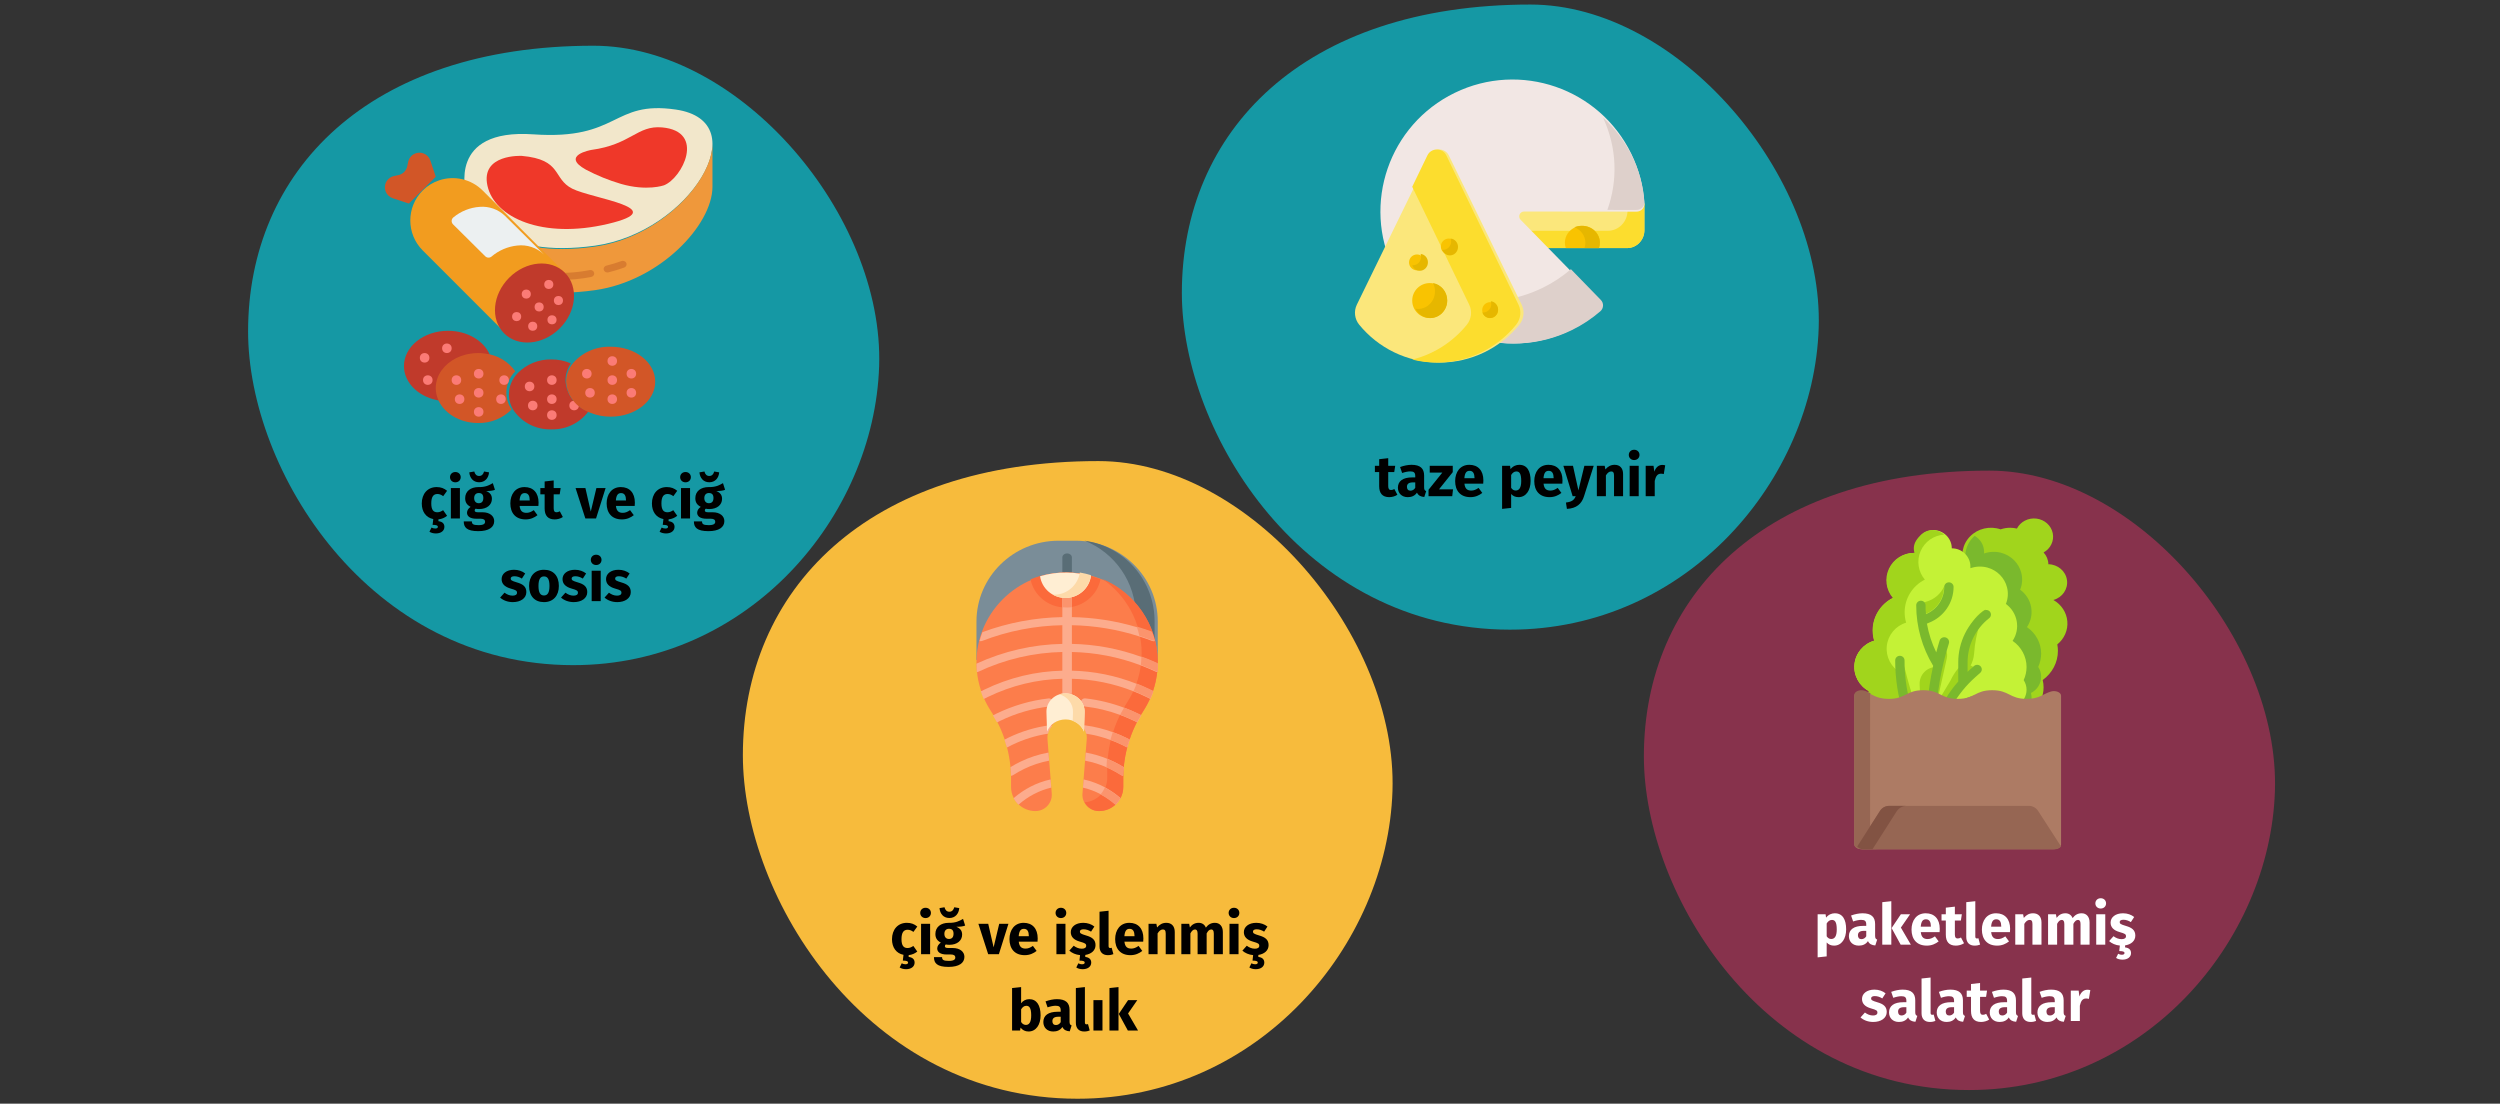 <?xml version="1.0" encoding="UTF-8"?>
<svg xmlns="http://www.w3.org/2000/svg" xmlns:xlink="http://www.w3.org/1999/xlink" width="786px" height="347px" viewBox="0 0 786 347" version="1.1">
  <rect x="0" y="0" width="786" height="347" fill="#333333" stroke="none"/>
  <title>listeriose-vorbeugung-tr</title>
  <g id="Page-1" stroke="none" stroke-width="1" fill="none" fill-rule="evenodd">
    <g id="vorlage" transform="translate(-123, -3232)">
      <g id="listeriose-vorbeugung-tr" transform="translate(123, 3232)">
        <rect id="Rectangle-Copy" x="0" y="3.63797881e-12" width="786" height="346.964"></rect>
        <path d="M180.21,209.121 C235.435,209.121 274.853,162.411 276.4,115.144 C277.946,67.877 232.87,14.375 186.583,14.375 C115.609,14.375 78,53.983 78,104.203 C78,147.885 115.904,209.121 180.21,209.121 Z" id="Oval-Copy-4-Copy-2" fill="#1598A4" fill-rule="nonzero"></path>
        <g id="meat-copy-2" transform="translate(146, 34)" fill-rule="nonzero">
          <path d="M0.571,26.741 C0.571,26.741 -5.461,6.341 21.685,8.238 C48.832,10.136 46.327,-2.496 66.474,0.446 C92.257,4.212 70.822,39.093 41.089,43.237 C11.477,47.363 2.64,33.741 0.571,26.741 Z" id="Path" fill="#F2E7CB"></path>
          <path d="M38.202,19.335 C30.111,14.843 39.904,13.139 39.904,13.139 C52.437,11.438 54.301,5.366 62.139,6.054 C75.976,7.275 68.496,22.035 62.745,24.263 C62.745,24.263 57.418,26.185 49.247,23.821 C45.429,22.697 41.729,21.194 38.202,19.335 L38.202,19.335 Z" id="Path" fill="#EF3829"></path>
          <path d="M18.054,15.01 C18.054,15.01 5.027,14.331 7.257,24.406 C9.487,34.48 24.65,41.254 45.164,36.388 C65.677,31.522 40.146,28.484 33.902,25.311 C27.658,22.139 30.872,16.161 18.054,15.01 Z" id="Path" fill="#EF3829"></path>
          <path d="M78,11 C78,23.007 61.499,40.631 41.09,43.524 C11.478,47.721 2.64,33.866 0.571,26.743 C0.182,25.218 -0.01,23.647 0.001,22.072 L0.001,35.676 C-0.018,37.284 0.174,38.887 0.572,40.444 C2.64,47.567 11.478,61.419 41.09,57.224 C61.465,54.337 77.944,36.768 78,24.762 C78,24.762 78,17.108 78,11.002 L78,11 Z" id="Path" fill="#EF983B"></path>
          <g id="Group" transform="translate(21, 48)" fill="#D87C30">
            <path d="M9.529,5.995 C6.597,6.044 3.67,5.724 0.831,5.044 C0.21,4.862 -0.138,4.253 0.052,3.678 C0.241,3.102 0.896,2.774 1.522,2.941 C1.59,2.96 8.599,4.852 18.379,2.919 C18.794,2.837 19.226,2.965 19.511,3.257 C19.796,3.548 19.891,3.957 19.76,4.33 C19.629,4.704 19.293,4.984 18.877,5.066 C15.805,5.679 12.672,5.99 9.529,5.995 L9.529,5.995 Z" id="Path"></path>
            <path d="M23.971,3.669 C23.373,3.669 22.868,3.26 22.79,2.713 C22.713,2.166 23.087,1.651 23.664,1.509 C25.245,1.124 26.799,0.653 28.318,0.098 C28.917,-0.152 29.623,0.093 29.894,0.646 C30.165,1.199 29.899,1.85 29.299,2.1 C27.662,2.706 25.985,3.217 24.279,3.632 C24.178,3.656 24.075,3.669 23.971,3.669 L23.971,3.669 Z" id="Path"></path>
          </g>
        </g>
        <g id="salami-copy-2" transform="translate(121, 48)" fill-rule="nonzero">
          <path d="M7.558,16 L2.47,14.323 C1.431,13.972 0.606,13.17 0.225,12.141 C-0.155,11.112 -0.05,9.966 0.512,9.023 C1.041,8.147 1.912,7.533 2.915,7.331 L4.22,7.063 C5.647,6.771 6.762,5.656 7.054,4.228 L7.321,2.922 C7.46,2.218 7.807,1.572 8.315,1.066 C8.52,0.85 8.755,0.665 9.012,0.517 C9.954,-0.049 11.101,-0.156 12.131,0.225 C13.16,0.606 13.962,1.434 14.309,2.476 L16,7.568 L7.558,16 Z" id="Shape" fill="#D25627"></path>
          <path d="M50.724,31.878 L57,38.155 L38.158,57 L11.9,30.739 C6.7,25.533 6.7,17.099 11.9,11.894 C13.359,10.427 15.144,9.326 17.11,8.681 C21.896,7.091 27.169,8.334 30.742,11.894 L38.587,19.74 L50.724,31.878 Z" id="Shape" fill="#F29C1F"></path>
          <path d="M29.831,17.032 C32.755,16.801 35.639,17.826 37.749,19.848 L50,32 C47.767,29.863 44.684,28.835 41.604,29.199 C38.621,29.513 35.806,30.722 33.536,32.667 C32.946,33.148 32.084,33.103 31.549,32.563 L21.434,22.53 C21.134,22.23 20.977,21.818 21.003,21.396 C21.028,20.974 21.234,20.584 21.569,20.322 C23.906,18.391 26.796,17.24 29.831,17.032" id="Shape" fill="#ECF0F1"></path>
          <ellipse id="Oval" fill="#C03A2B" transform="translate(47.043, 47.267) rotate(-45) translate(-47.043, -47.267) " cx="47.043" cy="47.267" rx="13.499" ry="11.251"></ellipse>
          <g id="Group" transform="translate(40, 40)" fill="#FB7B76">
            <ellipse id="Oval" cx="1.43" cy="11.537" rx="1.43" ry="1.429"></ellipse>
            <ellipse id="Oval" cx="12.549" cy="12.548" rx="1.43" ry="1.429"></ellipse>
            <ellipse id="Oval" cx="6.483" cy="14.571" rx="1.43" ry="1.429"></ellipse>
            <ellipse id="Oval" cx="4.462" cy="4.461" rx="1.43" ry="1.429"></ellipse>
            <ellipse id="Oval" cx="11.538" cy="1.429" rx="1.43" ry="1.429"></ellipse>
            <ellipse id="Oval" cx="14.57" cy="6.484" rx="1.43" ry="1.429"></ellipse>
            <ellipse id="Oval" cx="8.506" cy="8.505" rx="1.43" ry="1.429"></ellipse>
          </g>
          <path d="M33,63.57 C32.221,63.45 31.433,63.391 30.643,63.392 C29.849,63.391 29.056,63.45 28.272,63.57 C27.631,63.647 26.998,63.771 26.377,63.94 C24.336,64.445 22.436,65.379 20.817,66.675 C20.029,67.309 19.325,68.034 18.722,68.833 C17.474,70.474 16.795,72.45 16.782,74.481 C16.779,75.688 17.025,76.884 17.505,78 C10.975,77.113 6,72.559 6,67.089 C6,60.968 12.207,56 19.862,56 C25.977,56 31.167,59.179 33,63.57 Z" id="Shape" fill="#C03A2B"></path>
          <circle id="Oval" fill="#FB7B76" cx="12.5" cy="64.5" r="1.5"></circle>
          <circle id="Oval" fill="#FB7B76" cx="13.5" cy="71.5" r="1.5"></circle>
          <circle id="Oval" fill="#FB7B76" cx="19.5" cy="61.5" r="1.5"></circle>
          <path d="M38.202,75.465 C38.208,77.343 38.78,79.177 39.845,80.73 C37.08,83.528 33.273,85.072 29.322,84.997 C23.445,84.997 18.457,81.844 16.696,77.489 C16.234,76.382 15.998,75.196 16,73.999 C16.013,71.984 16.665,70.024 17.865,68.397 C18.445,67.604 19.121,66.885 19.878,66.256 C21.434,64.97 23.26,64.044 25.221,63.543 C25.818,63.375 26.427,63.253 27.042,63.176 C27.796,63.057 28.558,62.999 29.322,63 C30.08,62.999 30.837,63.057 31.586,63.176 C35.383,63.606 38.811,65.63 41,68.734 C39.227,70.537 38.225,72.948 38.202,75.465 Z" id="Shape" fill="#D25627"></path>
          <circle id="Oval" fill="#FB7B76" cx="22.5" cy="71.5" r="1.5"></circle>
          <circle id="Oval" fill="#FB7B76" cx="29.5" cy="81.5" r="1.5"></circle>
          <circle id="Oval" fill="#FB7B76" cx="23.5" cy="77.5" r="1.5"></circle>
          <circle id="Oval" fill="#FB7B76" cx="29.5" cy="69.5" r="1.5"></circle>
          <circle id="Oval" fill="#FB7B76" cx="37.5" cy="71.5" r="1.5"></circle>
          <circle id="Oval" fill="#FB7B76" cx="36.5" cy="77.5" r="1.5"></circle>
          <circle id="Oval" fill="#FB7B76" cx="29.5" cy="75.5" r="1.5"></circle>
          <path d="M64,81.349 C61.292,85.013 56.933,87.124 52.345,86.994 C47.723,87.131 43.335,84.981 40.646,81.261 C39.579,79.708 39.006,77.876 39,75.998 C39.022,73.482 40.026,71.071 41.802,69.269 C44.573,66.472 48.387,64.928 52.345,65.003 C54.457,64.99 56.548,65.415 58.484,66.249 C57.388,67.823 56.798,69.688 56.794,71.6 C56.992,75.988 59.832,79.83 64,81.349 Z" id="Shape" fill="#C03A2B"></path>
          <circle id="Oval" fill="#FB7B76" cx="45.5" cy="73.5" r="1.5"></circle>
          <circle id="Oval" fill="#FB7B76" cx="52.5" cy="82.5" r="1.5"></circle>
          <circle id="Oval" fill="#FB7B76" cx="46.5" cy="79.5" r="1.5"></circle>
          <circle id="Oval" fill="#FB7B76" cx="52.5" cy="71.5" r="1.5"></circle>
          <circle id="Oval" fill="#FB7B76" cx="59.5" cy="79.5" r="1.5"></circle>
          <circle id="Oval" fill="#FB7B76" cx="52.5" cy="77.5" r="1.5"></circle>
          <path d="M85,72.003 C85,78.073 78.731,83 71,83 C68.785,83.012 66.591,82.588 64.56,81.753 C60.187,80.234 57.208,76.391 57,72.003 C57.005,70.091 57.623,68.225 58.773,66.651 C61.614,62.986 66.187,60.875 71,61.006 C78.731,61.006 85,65.932 85,72.003 Z" id="Shape" fill="#D25627"></path>
          <circle id="Oval" fill="#FB7B76" cx="63.5" cy="69.5" r="1.5"></circle>
          <circle id="Oval" fill="#FB7B76" cx="71.5" cy="77.5" r="1.5"></circle>
          <circle id="Oval" fill="#FB7B76" cx="64.5" cy="75.5" r="1.5"></circle>
          <circle id="Oval" fill="#FB7B76" cx="71.5" cy="65.5" r="1.5"></circle>
          <circle id="Oval" fill="#FB7B76" cx="77.5" cy="69.5" r="1.5"></circle>
          <circle id="Oval" fill="#FB7B76" cx="77.5" cy="75.5" r="1.5"></circle>
          <circle id="Oval" fill="#FB7B76" cx="71.5" cy="71.5" r="1.5"></circle>
        </g>
        <path d="M474.723,197.964 C530.455,197.964 570.235,150.824 571.796,103.124 C573.357,55.424 527.866,1.429 481.155,1.429 C409.529,1.429 371.574,41.401 371.574,92.082 C371.574,136.165 409.826,197.964 474.723,197.964 Z" id="Oval-Copy-4-2-Copy-2" fill="#1598A4" fill-rule="nonzero"></path>
        <g id="cheese-copy-2" transform="translate(426, 25)" fill-rule="nonzero">
          <path d="M45,39 L91,39 L91,47.387 C91,50.487 88.549,53 85.525,53 L45,53 L45,39 Z" id="Path" fill="#FBE77B"></path>
          <path d="M85.696,39 L85.696,41.203 C85.696,44.715 82.919,47.562 79.494,47.562 L45,47.562 L45,53 L85.525,53 C88.549,53 91,50.487 91,47.387 L91,39 L85.696,39 L85.696,39 Z" id="Path" fill="#FCDD2E"></path>
          <path d="M53.178,41.504 L88.574,41.541 C89.973,41.543 91.08,40.364 90.995,38.969 C90.675,33.693 89.336,28.391 86.876,23.343 C76.839,2.739 51.985,-5.835 31.363,4.193 C10.741,14.221 2.16,39.053 12.197,59.657 C22.234,80.261 47.088,88.835 67.71,78.807 C71.02,77.197 74.018,75.205 76.68,72.911 C77.737,72.001 77.803,70.386 76.827,69.388 L52.082,44.101 C51.134,43.133 51.822,41.502 53.178,41.504 Z" id="Path" fill="#F2E7E4"></path>
          <path d="M67.9,59.631 C65.258,61.909 62.288,63.888 59.012,65.491 C42.894,73.377 24.19,69.827 12,58 C12.222,58.508 12.451,59.015 12.695,59.519 C22.73,80.245 47.578,88.869 68.196,78.782 C71.499,77.166 74.492,75.166 77.15,72.864 C78.213,71.944 78.293,70.317 77.312,69.308 L67.9,59.631 Z" id="Path" fill="#DED0CB"></path>
          <path d="M90.995,38.505 C90.666,33.388 89.285,28.246 86.75,23.35 C84.493,18.989 81.508,15.183 78,12 C82.433,21.497 82.65,31.801 79.357,40.991 L88.5,41 C89.941,41.001 91.082,39.858 90.995,38.505 L90.995,38.505 Z" id="Path" fill="#DED0CB"></path>
          <path d="M0.594,70.782 C-0.415,72.85 -0.12,75.306 1.337,77.091 C7.268,84.355 16.336,89 26.5,89 C36.664,89 45.732,84.355 51.663,77.091 C53.12,75.306 53.415,72.85 52.406,70.782 L29.512,23.872 C28.294,21.376 24.706,21.376 23.488,23.872 L0.594,70.782 Z" id="Path" fill="#FBE77B"></path>
          <path d="M51.411,70.782 L28.732,23.872 C27.525,21.376 23.971,21.376 22.764,23.872 L18,33.726 L35.916,70.782 C36.915,72.85 36.623,75.306 35.179,77.091 C30.863,82.427 24.869,86.347 18,88.053 C20.481,88.67 23.076,89 25.748,89 C35.817,89 44.8,84.355 50.675,77.091 C52.119,75.306 52.411,72.85 51.411,70.782 Z" id="Path" fill="#FCDD2E"></path>
          <circle id="Oval" fill="#F9C301" cx="23.5" cy="69.5" r="5.5"></circle>
          <path d="M24.546,64 C24.939,64.773 25.162,65.654 25.162,66.589 C25.162,69.647 22.786,72.126 19.854,72.126 C19.563,72.126 19.278,72.1 19,72.053 C19.891,73.806 21.657,75 23.692,75 C26.623,75 29,72.521 29,69.464 C29,66.71 27.071,64.426 24.546,64 L24.546,64 Z" id="Path" fill="#E6B700"></path>
          <circle id="Oval" fill="#F9C301" cx="29.5" cy="52.5" r="2.5"></circle>
          <circle id="Oval" fill="#F9C301" cx="19.5" cy="57.5" r="2.5"></circle>
          <circle id="Oval" fill="#F9C301" cx="42.5" cy="72.5" r="2.5"></circle>
          <g id="Group" transform="translate(18, 50)" fill="#E6B700">
            <path d="M12.098,0 C12.194,0.28 12.249,0.58 12.249,0.894 C12.249,2.361 11.109,3.55 9.704,3.55 C9.621,3.55 9.539,3.545 9.459,3.537 C9.811,4.563 10.749,5.298 11.853,5.298 C13.259,5.298 14.399,4.109 14.399,2.643 C14.399,1.262 13.389,0.128 12.098,0 L12.098,0 Z" id="Path"></path>
            <path d="M2.639,4.833 C2.735,5.113 2.79,5.414 2.79,5.728 C2.79,7.195 1.651,8.384 0.245,8.384 C0.162,8.384 0.081,8.379 0,8.371 C0.352,9.397 1.29,10.132 2.394,10.132 C3.8,10.132 4.94,8.943 4.94,7.476 C4.94,6.096 3.93,4.962 2.639,4.833 Z" id="Path"></path>
            <path d="M24.699,19.702 C24.795,19.981 24.85,20.282 24.85,20.596 C24.85,22.063 23.711,23.252 22.305,23.252 C22.222,23.252 22.141,23.247 22.06,23.239 C22.412,24.265 23.35,25 24.455,25 C25.86,25 27,23.811 27,22.344 C27,20.964 25.99,19.83 24.699,19.702 L24.699,19.702 Z" id="Path"></path>
          </g>
          <path d="M71.5,46 C68.462,46 66,48.375 66,51.306 C66,51.898 66.102,52.468 66.288,53 L76.712,53 C76.898,52.468 77,51.898 77,51.306 C77,48.375 74.538,46 71.5,46 Z" id="Path" fill="#F9C301"></path>
          <path d="M71.276,46 C70.467,46 69.698,46.156 69,46.437 C71.029,47.253 72.448,49.125 72.448,51.306 C72.448,51.898 72.342,52.468 72.148,53 L76.7,53 C76.894,52.468 77,51.898 77,51.306 C77,48.375 74.437,46 71.276,46 Z" id="Path" fill="#E6B700"></path>
        </g>
        <path d="M338.775,345.442 C395.625,345.442 436.203,297.356 437.795,248.698 C439.388,200.041 392.984,144.964 345.336,144.964 C272.273,144.964 233.557,185.738 233.557,237.435 C233.557,282.402 272.576,345.442 338.775,345.442 Z" id="Oval-Copy-4-4-Copy-2" fill="#F7BB3C" fill-rule="nonzero"></path>
        <g id="çiğ-ve-işlenmiş-balı" transform="translate(280.442, 285.24)" fill="#000000" fill-rule="nonzero">
          <path d="M7.956,13.932 L6.714,12.168 C6.03,12.6 5.562,12.816 4.878,12.816 C3.744,12.816 2.988,12.168 2.988,10.044 C2.988,7.902 3.69,7.074 4.914,7.074 C5.562,7.074 6.12,7.29 6.732,7.758 L7.956,6.066 C7.038,5.292 6.012,4.896 4.68,4.896 C1.818,4.896 0,7.02 0,10.062 C0,12.672 1.35,14.508 3.618,14.958 L3.402,16.776 C4.554,16.776 5.058,16.956 5.058,17.388 C5.058,17.784 4.716,17.928 4.212,17.928 C3.762,17.928 3.42,17.802 3.06,17.622 L2.412,18.936 C2.862,19.242 3.582,19.476 4.428,19.476 C6.066,19.476 7.11,18.63 7.11,17.406 C7.11,16.434 6.534,15.768 5.238,15.624 L5.238,15.048 C6.318,14.94 7.182,14.544 7.956,13.932 Z" id="Path"></path>
          <path d="M10.548,0.162 C9.576,0.162 8.874,0.864 8.874,1.782 C8.874,2.7 9.576,3.402 10.548,3.402 C11.556,3.402 12.24,2.7 12.24,1.782 C12.24,0.864 11.556,0.162 10.548,0.162 Z M11.988,5.202 L9.144,5.202 L9.144,14.76 L11.988,14.76 L11.988,5.202 Z" id="Shape"></path>
          <path d="M18.036,3.384 C19.926,3.384 21.006,1.998 21.15,0.27 L19.584,0 C19.35,0.864 18.864,1.404 18.036,1.404 C17.208,1.404 16.722,0.864 16.506,0 L14.94,0.27 C15.084,1.998 16.146,3.384 18.036,3.384 Z M22.338,3.654 C21.186,4.338 19.962,4.95 17.838,4.896 C15.336,4.896 13.644,6.228 13.644,8.388 C13.644,9.63 14.13,10.476 15.354,11.124 C14.67,11.556 14.22,12.258 14.22,12.96 C14.22,13.986 15.066,14.85 17.154,14.85 L18.54,14.85 C19.494,14.85 19.908,15.228 19.908,15.786 C19.908,16.398 19.512,16.866 17.838,16.866 C16.11,16.866 15.75,16.506 15.75,15.678 L13.194,15.678 C13.194,17.568 14.148,18.756 17.766,18.756 C21.042,18.756 22.77,17.55 22.77,15.588 C22.77,13.986 21.348,12.816 19.116,12.816 L17.676,12.816 C16.758,12.816 16.632,12.528 16.632,12.24 C16.632,12.024 16.74,11.808 16.938,11.7 C17.28,11.772 17.64,11.808 18.036,11.808 C20.52,11.808 22.05,10.458 22.05,8.604 C22.05,7.362 21.456,6.66 20.25,6.138 C21.456,6.138 22.338,6.03 23.004,5.76 L22.338,3.654 Z M17.91,6.768 C18.864,6.768 19.35,7.254 19.35,8.316 C19.35,9.414 18.846,9.972 17.91,9.972 C17.046,9.972 16.47,9.396 16.47,8.352 C16.47,7.362 17.028,6.768 17.91,6.768 Z" id="Shape"></path>
          <polygon id="Path" points="36.612 5.202 33.714 5.202 31.95 12.6 30.258 5.202 27.162 5.202 30.24 14.76 33.606 14.76"></polygon>
          <path d="M45.81,9.792 C45.81,6.696 44.136,4.896 41.4,4.896 C38.502,4.896 36.936,7.164 36.936,10.026 C36.936,13.014 38.556,15.066 41.742,15.066 C43.29,15.066 44.514,14.49 45.468,13.734 L44.298,12.15 C43.47,12.726 42.786,12.996 42.012,12.996 C40.842,12.996 40.032,12.528 39.852,10.818 L45.756,10.818 C45.792,10.53 45.81,10.098 45.81,9.792 Z M43.02,9.108 L39.834,9.108 C39.978,7.38 40.518,6.786 41.472,6.786 C42.606,6.786 43.002,7.686 43.02,8.982 L43.02,9.108 Z" id="Shape"></path>
          <path d="M53.1,0.162 C52.128,0.162 51.426,0.864 51.426,1.782 C51.426,2.7 52.128,3.402 53.1,3.402 C54.108,3.402 54.792,2.7 54.792,1.782 C54.792,0.864 54.108,0.162 53.1,0.162 Z M54.54,5.202 L51.696,5.202 L51.696,14.76 L54.54,14.76 L54.54,5.202 Z" id="Shape"></path>
          <path d="M63.99,11.916 C63.99,10.206 62.928,9.414 61.038,8.874 C59.328,8.37 59.076,8.154 59.076,7.65 C59.076,7.218 59.454,6.93 60.228,6.93 C61.056,6.93 61.848,7.2 62.586,7.668 L63.63,6.066 C62.748,5.346 61.506,4.896 60.12,4.896 C57.708,4.896 56.214,6.174 56.214,7.812 C56.214,9.288 57.15,10.26 59.04,10.8 C60.768,11.286 61.056,11.484 61.056,12.132 C61.056,12.708 60.534,13.032 59.67,13.032 C58.734,13.032 57.852,12.654 57.132,12.096 L55.746,13.644 C56.574,14.382 57.744,14.922 59.13,15.048 L58.932,16.776 C60.084,16.776 60.588,16.956 60.588,17.388 C60.588,17.784 60.246,17.928 59.742,17.928 C59.292,17.928 58.95,17.802 58.59,17.622 L57.942,18.936 C58.392,19.242 59.112,19.476 59.958,19.476 C61.596,19.476 62.64,18.63 62.64,17.406 C62.64,16.434 62.064,15.768 60.768,15.624 L60.768,14.994 C62.64,14.706 63.99,13.608 63.99,11.916 Z" id="Path"></path>
          <path d="M67.878,15.066 C68.58,15.066 69.192,14.922 69.606,14.742 L69.066,12.726 C68.94,12.78 68.778,12.816 68.598,12.816 C68.256,12.816 68.094,12.618 68.094,12.222 L68.094,1.098 L65.25,1.404 L65.25,12.33 C65.25,14.076 66.222,15.066 67.878,15.066 Z" id="Path"></path>
          <path d="M79.038,9.792 C79.038,6.696 77.364,4.896 74.628,4.896 C71.73,4.896 70.164,7.164 70.164,10.026 C70.164,13.014 71.784,15.066 74.97,15.066 C76.518,15.066 77.742,14.49 78.696,13.734 L77.526,12.15 C76.698,12.726 76.014,12.996 75.24,12.996 C74.07,12.996 73.26,12.528 73.08,10.818 L78.984,10.818 C79.02,10.53 79.038,10.098 79.038,9.792 Z M76.248,9.108 L73.062,9.108 C73.206,7.38 73.746,6.786 74.7,6.786 C75.834,6.786 76.23,7.686 76.248,8.982 L76.248,9.108 Z" id="Shape"></path>
          <path d="M86.256,4.896 C85.05,4.896 84.132,5.4 83.34,6.354 L83.124,5.202 L80.658,5.202 L80.658,14.76 L83.502,14.76 L83.502,8.226 C83.988,7.434 84.528,6.984 85.158,6.984 C85.716,6.984 86.058,7.254 86.058,8.262 L86.058,14.76 L88.902,14.76 L88.902,7.776 C88.902,5.958 87.912,4.896 86.256,4.896 Z" id="Path"></path>
          <path d="M101.538,4.896 C100.314,4.896 99.432,5.4 98.676,6.408 C98.298,5.436 97.488,4.896 96.426,4.896 C95.256,4.896 94.374,5.382 93.654,6.336 L93.438,5.202 L90.972,5.202 L90.972,14.76 L93.816,14.76 L93.816,8.226 C94.23,7.434 94.68,6.984 95.274,6.984 C95.706,6.984 96.084,7.254 96.084,8.262 L96.084,14.76 L98.928,14.76 L98.928,8.226 C99.342,7.434 99.774,6.984 100.386,6.984 C100.818,6.984 101.178,7.254 101.178,8.262 L101.178,14.76 L104.022,14.76 L104.022,7.776 C104.022,5.958 103.014,4.896 101.538,4.896 Z" id="Path"></path>
          <path d="M107.514,0.162 C106.542,0.162 105.84,0.864 105.84,1.782 C105.84,2.7 106.542,3.402 107.514,3.402 C108.522,3.402 109.206,2.7 109.206,1.782 C109.206,0.864 108.522,0.162 107.514,0.162 Z M108.954,5.202 L106.11,5.202 L106.11,14.76 L108.954,14.76 L108.954,5.202 Z" id="Shape"></path>
          <path d="M118.404,11.916 C118.404,10.206 117.342,9.414 115.452,8.874 C113.742,8.37 113.49,8.154 113.49,7.65 C113.49,7.218 113.868,6.93 114.642,6.93 C115.47,6.93 116.262,7.2 117,7.668 L118.044,6.066 C117.162,5.346 115.92,4.896 114.534,4.896 C112.122,4.896 110.628,6.174 110.628,7.812 C110.628,9.288 111.564,10.26 113.454,10.8 C115.182,11.286 115.47,11.484 115.47,12.132 C115.47,12.708 114.948,13.032 114.084,13.032 C113.148,13.032 112.266,12.654 111.546,12.096 L110.16,13.644 C110.988,14.382 112.158,14.922 113.544,15.048 L113.346,16.776 C114.498,16.776 115.002,16.956 115.002,17.388 C115.002,17.784 114.66,17.928 114.156,17.928 C113.706,17.928 113.364,17.802 113.004,17.622 L112.356,18.936 C112.806,19.242 113.526,19.476 114.372,19.476 C116.01,19.476 117.054,18.63 117.054,17.406 C117.054,16.434 116.478,15.768 115.182,15.624 L115.182,14.994 C117.054,14.706 118.404,13.608 118.404,11.916 Z" id="Path"></path>
          <path d="M43.173,28.896 C42.111,28.896 41.175,29.382 40.599,30.174 L40.599,25.098 L37.755,25.404 L37.755,38.76 L40.275,38.76 L40.419,37.842 C40.995,38.598 41.859,39.066 42.921,39.066 C45.297,39.066 46.719,36.942 46.719,33.99 C46.719,30.786 45.459,28.896 43.173,28.896 Z M42.093,36.996 C41.481,36.996 40.959,36.654 40.599,36.078 L40.599,32.1 C41.013,31.398 41.571,30.984 42.219,30.984 C43.119,30.984 43.767,31.56 43.767,33.99 C43.767,36.222 43.083,36.996 42.093,36.996 Z" id="Shape"></path>
          <path d="M55.827,35.988 L55.827,32.28 C55.827,30.066 54.639,28.896 51.867,28.896 C50.787,28.896 49.473,29.148 48.267,29.598 L48.915,31.47 C49.869,31.146 50.805,30.966 51.417,30.966 C52.587,30.966 53.037,31.308 53.037,32.442 L53.037,32.856 L52.065,32.856 C49.185,32.856 47.583,33.99 47.583,36.078 C47.583,37.824 48.789,39.066 50.697,39.066 C51.831,39.066 52.893,38.688 53.577,37.644 C54.027,38.58 54.765,38.922 55.881,39.012 L56.475,37.158 C56.025,36.996 55.827,36.726 55.827,35.988 Z M51.525,37.032 C50.823,37.032 50.427,36.582 50.427,35.826 C50.427,34.872 51.039,34.422 52.335,34.422 L53.037,34.422 L53.037,36.132 C52.695,36.69 52.173,37.032 51.525,37.032 Z" id="Shape"></path>
          <path d="M60.435,39.066 C61.137,39.066 61.749,38.922 62.163,38.742 L61.623,36.726 C61.497,36.78 61.335,36.816 61.155,36.816 C60.813,36.816 60.651,36.618 60.651,36.222 L60.651,25.098 L57.807,25.404 L57.807,36.33 C57.807,38.076 58.779,39.066 60.435,39.066 Z" id="Path"></path>
          <polygon id="Path" points="66.177 29.202 63.333 29.202 63.333 38.76 66.177 38.76"></polygon>
          <path d="M71.217,25.098 L68.373,25.404 L68.373,38.76 L71.217,38.76 L71.217,25.098 Z M77.121,29.202 L74.223,29.202 L71.307,33.54 L74.151,38.76 L77.355,38.76 L74.223,33.396 L77.121,29.202 Z" id="Shape"></path>
        </g>
        <g id="food-fish-salmon-copy-2" transform="translate(307, 170)" fill-rule="nonzero">
          <path d="M9.29995667e-05,25.428 L9.29995667e-05,37.491 L57,38 L57,25.428 C57,11.385 45.433,0 31.164,0 L25.836,0 C11.567,0 9.29995667e-05,11.385 9.29995667e-05,25.428 Z" id="Path" fill="#7A8D98"></path>
          <path d="M28.5,11 C27.672,11 27,10.442 27,9.753 L27,5.247 C27,4.558 27.672,4 28.5,4 C29.329,4 30,4.558 30,5.247 L30,9.753 C30,10.442 29.329,11 28.5,11 Z" id="Path" fill="#596D76"></path>
          <path d="M56,25.352 L56,38 L49.712,37.942 L50.114,23.811 C50.114,12.99 43.437,3.74 34,0 C46.422,1.686 56,12.394 56,25.352 Z" id="Path" fill="#596D76"></path>
          <path d="M57,38.178 L57,38.261 C57,39.137 56.96,40.005 56.879,40.86 C56.688,42.969 56.26,45.012 55.623,46.96 C55.356,47.782 55.051,48.587 54.709,49.373 C54.083,50.83 53.333,52.224 52.477,53.543 C52.256,53.884 52.04,54.226 51.833,54.571 C51.385,55.305 50.962,56.051 50.569,56.809 C49.642,58.573 48.854,60.398 48.209,62.268 C47.928,63.084 47.674,63.908 47.448,64.742 C46.894,66.781 46.51,68.864 46.304,70.977 L46.304,70.979 C46.217,71.884 46.16,72.796 46.141,73.711 C46.132,74.002 46.128,74.292 46.128,74.583 L46.128,77.404 C46.128,78.627 45.837,79.782 45.318,80.805 C44.95,81.539 44.462,82.203 43.886,82.776 C43.851,82.81 43.815,82.846 43.779,82.88 C42.402,84.193 40.532,85 38.471,85 C35.463,85 33.094,82.46 33.327,79.486 L33.486,77.461 L33.689,74.886 L34.158,68.926 L34.36,66.36 L34.673,62.386 C34.685,62.223 34.691,62.061 34.691,61.9 C34.691,61.373 34.624,60.86 34.497,60.369 C34.26,59.462 33.819,58.634 33.222,57.938 C32.09,56.616 30.401,55.769 28.5,55.769 C26.599,55.769 24.91,56.616 23.779,57.938 C23.182,58.634 22.74,59.462 22.504,60.369 C22.338,61.009 22.273,61.688 22.328,62.386 L22.64,66.36 L22.842,68.926 L23.311,74.886 L23.515,77.461 L23.673,79.486 C23.684,79.621 23.689,79.757 23.689,79.89 C23.689,82.685 21.4,85 18.529,85 C16.468,85 14.598,84.193 13.221,82.88 C12.597,82.283 12.074,81.582 11.682,80.805 C11.163,79.782 10.872,78.628 10.872,77.404 L10.872,74.932 C10.872,74.527 10.865,74.123 10.853,73.72 C10.825,72.806 10.766,71.896 10.677,70.989 C10.468,68.876 10.092,66.788 9.545,64.745 C9.326,63.91 9.076,63.084 8.796,62.266 C8.162,60.39 7.378,58.561 6.452,56.801 C6.053,56.044 5.629,55.3 5.177,54.57 C4.994,54.27 4.805,53.973 4.611,53.678 C3.718,52.32 2.94,50.882 2.289,49.374 C1.95,48.587 1.644,47.782 1.377,46.961 C0.74,45.01 0.312,42.969 0.119,40.86 C0.038,39.977 -0.002,39.083 1.52655666e-16,38.178 C1.52655666e-16,38.034 0.002,37.892 0.005,37.748 C0.047,35.424 0.375,33.165 0.954,31.01 C1.213,30.048 1.52,29.107 1.877,28.191 C4.687,20.93 10.445,15.104 17.658,12.139 C21.117,10.717 24.907,9.953 28.869,10.002 C32.575,10.048 36.109,10.796 39.346,12.118 C46.594,15.078 52.341,20.915 55.139,28.197 C55.493,29.114 55.798,30.055 56.053,31.015 C56.664,33.302 56.993,35.702 57,38.178 L57,38.178 Z" id="Path" fill="#FC7D4B"></path>
          <path d="M39,12.117 C38.003,17.22 33.372,21 27.998,21 C22.637,21 18.006,17.229 17,12.138 C20.509,10.717 24.353,9.953 28.373,10.002 C32.132,10.049 35.717,10.796 39,12.117 L39,12.117 Z" id="Path" fill="#FB6A3B"></path>
          <path d="M30,18.3 L30,47.7 C30,48.417 29.328,49 28.5,49 C27.672,49 27,48.417 27,47.7 L27,18.3 C27,17.583 27.672,17 28.5,17 C29.328,17 30,17.583 30,18.3 Z" id="Path" fill="#FCAC8D"></path>
          <path d="M30,18.277 L30,20.923 C29.508,20.974 29.006,21 28.5,21 C27.994,21 27.494,20.975 27,20.923 L27,18.277 C27,17.572 27.672,17 28.5,17 C29.328,17 30,17.572 30,18.277 L30,18.277 Z" id="Path" fill="#FB946D"></path>
          <path d="M36,11.151 C35.458,15.021 32.081,18 27.999,18 C23.922,18 20.549,15.027 20,11.164 C22.647,10.375 25.457,9.966 28.36,10.002 C31.013,10.035 33.577,10.434 36,11.151 Z" id="Path" fill="#FFEED3"></path>
          <path d="M36,10.828 C35.456,14.879 32.062,18 27.958,18 C26.521,18 25.17,17.617 24,16.945 C24.164,16.955 24.33,16.96 24.497,16.96 C28.528,16.96 31.876,13.947 32.509,10 C33.7,10.199 34.865,10.478 36,10.828 L36,10.828 Z" id="Path" fill="#FDDAA9"></path>
          <path d="M57,38.156 C57,43.799 55.347,49.056 52.5,53.472 C48.435,59.772 46.179,67.065 46.179,74.56 L46.179,77.387 C46.179,79.489 45.326,81.393 43.947,82.771 C42.568,84.148 40.662,85 38.557,85 C36.564,85 34.852,83.872 34,82.238 C35.903,82.113 37.613,81.291 38.88,80.024 C40.261,78.648 41.114,76.744 41.114,74.642 L41.114,71.815 C41.114,64.32 43.368,57.027 47.433,50.727 C50.281,46.311 51.933,41.054 51.933,35.411 C51.933,25.682 47.022,17.101 39.54,12 C49.794,16.266 57,26.37 57,38.156 Z" id="Path" fill="#FB6A3B"></path>
          <g id="Group" transform="translate(0, 24)" fill="#FCAC8D">
            <path d="M56.053,7.552 C55.936,7.586 55.815,7.603 55.693,7.603 C55.536,7.603 55.375,7.574 55.22,7.514 C53.916,7.01 52.6,6.544 51.275,6.116 C44.347,3.876 37.143,2.683 29.794,2.559 C29.363,2.549 28.931,2.545 28.5,2.545 C28.069,2.545 27.638,2.549 27.207,2.559 C18.452,2.705 9.906,4.37 1.789,7.511 C1.511,7.618 1.22,7.624 0.954,7.546 C1.213,6.593 1.52,5.659 1.877,4.75 C9.988,1.746 18.498,0.155 27.207,0.012 C27.636,0.003 28.069,0 28.5,0 C28.931,0 29.363,0.003 29.794,0.012 C36.85,0.127 43.776,1.195 50.467,3.195 C52.039,3.664 53.597,4.185 55.139,4.757 C55.493,5.666 55.798,6.6 56.053,7.552 L56.053,7.552 Z" id="Path"></path>
            <path d="M57,14.657 L57,14.74 C57,15.609 56.96,16.469 56.879,17.317 C56.722,17.307 56.564,17.268 56.412,17.197 C54.868,16.471 53.305,15.809 51.726,15.21 C44.704,12.542 37.351,11.122 29.794,10.978 C29.364,10.968 28.931,10.964 28.5,10.964 C28.069,10.964 27.636,10.968 27.206,10.978 C17.95,11.154 9.002,13.245 0.588,17.197 C0.437,17.268 0.278,17.307 0.119,17.317 C0.038,16.442 -0.002,15.554 -7.49400542e-16,14.657 C8.61,10.698 17.753,8.605 27.206,8.432 C27.638,8.422 28.069,8.419 28.5,8.419 C28.931,8.419 29.364,8.422 29.794,8.432 C37.403,8.571 44.812,9.954 51.904,12.554 C53.622,13.184 55.322,13.885 57,14.657 Z" id="Path"></path>
            <path d="M55.624,23.369 C55.356,24.184 55.051,24.983 54.709,25.762 C54.67,25.746 54.63,25.729 54.592,25.709 C54.207,25.511 53.793,25.305 53.327,25.08 C52.056,24.465 50.769,23.9 49.47,23.384 C43.179,20.885 36.582,19.548 29.794,19.396 C29.365,19.386 28.933,19.381 28.5,19.381 C28.067,19.381 27.636,19.386 27.207,19.396 C19.016,19.578 11.105,21.487 3.673,25.08 C3.19,25.314 2.79,25.514 2.412,25.709 C2.372,25.73 2.331,25.748 2.29,25.764 C1.95,24.983 1.644,24.184 1.377,23.369 C1.725,23.189 2.098,23.004 2.531,22.796 C10.323,19.03 18.616,17.031 27.207,16.851 C27.636,16.841 28.067,16.836 28.5,16.836 C28.931,16.836 29.363,16.841 29.794,16.851 C36.908,17.001 43.821,18.397 50.412,21.014 C51.78,21.553 53.133,22.149 54.47,22.796 C54.889,22.999 55.268,23.187 55.624,23.369 L55.624,23.369 Z" id="Path"></path>
            <path d="M51.833,30.919 C51.385,31.647 50.962,32.387 50.569,33.138 C50.233,32.967 49.893,32.799 49.553,32.634 C48.149,31.957 46.72,31.348 45.275,30.812 C41.607,29.447 37.814,28.54 33.951,28.103 C33.241,28.024 32.732,27.393 32.813,26.695 C32.894,25.996 33.534,25.495 34.245,25.575 C38.442,26.047 42.556,27.046 46.529,28.557 C47.936,29.091 49.327,29.688 50.695,30.35 C51.059,30.527 51.423,30.708 51.777,30.888 C51.796,30.898 51.815,30.909 51.833,30.919 L51.833,30.919 Z" id="Path"></path>
            <path d="M22.952,28.115 C17.598,28.73 12.381,30.25 7.446,32.636 C7.13,32.789 6.804,32.95 6.452,33.13 C6.053,32.38 5.629,31.642 5.177,30.917 C5.196,30.905 5.217,30.893 5.238,30.883 C5.615,30.688 5.966,30.515 6.307,30.35 C11.505,27.837 17.006,26.235 22.652,25.587 C23.363,25.505 24.005,26.006 24.088,26.703 C24.17,27.401 23.661,28.034 22.952,28.115 L22.952,28.115 Z" id="Path"></path>
            <path d="M48.209,38.553 C47.928,39.363 47.674,40.181 47.448,41.007 C47.36,40.983 47.274,40.949 47.19,40.904 C46.722,40.656 46.249,40.415 45.782,40.191 C44.623,39.631 43.446,39.13 42.252,38.688 C39.727,37.747 37.132,37.074 34.496,36.67 C34.26,35.77 33.818,34.949 33.222,34.258 C33.477,34.085 33.794,34.002 34.126,34.046 C37.139,34.448 40.105,35.182 42.984,36.237 C44.316,36.724 45.63,37.281 46.921,37.905 C47.348,38.11 47.78,38.328 48.209,38.553 Z" id="Path"></path>
            <path d="M23.779,34.258 C23.182,34.949 22.74,35.77 22.504,36.67 C18.622,37.264 14.829,38.445 11.22,40.189 C10.753,40.415 10.278,40.656 9.811,40.904 C9.724,40.949 9.635,40.985 9.545,41.011 C9.326,40.183 9.076,39.363 8.796,38.552 C9.224,38.326 9.655,38.111 10.08,37.905 C14.161,35.932 18.467,34.633 22.875,34.046 C23.206,34.002 23.523,34.085 23.779,34.258 L23.779,34.258 Z" id="Path"></path>
            <path d="M46.305,47.193 L46.305,47.194 C46.217,48.092 46.16,48.996 46.141,49.904 C45.915,49.896 45.687,49.83 45.483,49.697 C44.373,48.981 43.203,48.324 42.006,47.746 C41.688,47.591 41.369,47.444 41.048,47.303 C38.825,46.315 36.511,45.596 34.159,45.158 L34.36,42.612 C34.405,42.616 34.45,42.621 34.495,42.629 C36.781,43.043 39.028,43.703 41.204,44.596 C41.859,44.862 42.508,45.151 43.148,45.461 C44.228,45.983 45.287,46.565 46.305,47.193 L46.305,47.193 Z" id="Path"></path>
            <path d="M22.842,45.158 C20.149,45.658 17.51,46.529 14.994,47.746 C13.795,48.324 12.621,48.984 11.501,49.706 C11.299,49.836 11.075,49.903 10.852,49.913 C10.825,49.007 10.766,48.104 10.676,47.204 C11.705,46.57 12.769,45.984 13.852,45.462 C16.621,44.121 19.533,43.169 22.504,42.629 C22.549,42.621 22.595,42.616 22.64,42.612 L22.842,45.158 Z" id="Path"></path>
            <path d="M23.515,53.624 C19.802,54.479 16.252,56.334 13.23,58.993 C13.226,58.995 13.225,58.998 13.221,59 C12.597,58.408 12.074,57.712 11.683,56.942 C15.041,54.036 18.992,52.015 23.125,51.097 C23.187,51.084 23.249,51.075 23.311,51.07 L23.515,53.624 Z" id="Path"></path>
            <path d="M45.318,56.942 C44.95,57.67 44.462,58.328 43.886,58.897 C43.852,58.93 43.815,58.966 43.779,59 C43.776,58.998 43.774,58.995 43.77,58.993 C42.342,57.738 40.795,56.658 39.17,55.783 C37.355,54.803 35.442,54.075 33.486,53.624 L33.689,51.07 C33.751,51.075 33.813,51.084 33.876,51.097 C36.166,51.607 38.402,52.455 40.512,53.605 C42.208,54.529 43.822,55.647 45.318,56.942 L45.318,56.942 Z" id="Path"></path>
          </g>
          <path d="M22.003,53.88 L22.19,60 C23.079,57.786 25.331,56.19 28,56.19 C30.669,56.19 32.922,57.786 33.81,60 L33.997,53.88 C34.096,50.661 31.382,48 28,48 C24.618,48 21.904,50.661 22.003,53.88 L22.003,53.88 Z" id="Path" fill="#FFEED3"></path>
          <path d="M33.997,53.88 L33.803,60 C33.176,58.482 31.89,57.257 30.259,56.635 L30.346,53.88 C30.43,51.25 28.58,48.991 26,48.254 C26.576,48.089 27.189,48 27.824,48 C31.305,48 34.099,50.661 33.997,53.88 L33.997,53.88 Z" id="Path" fill="#FDDAA9"></path>
          <g id="Group" transform="translate(39, 27)" fill="#FB946D">
            <path d="M1.355,50.587 C3.067,51.513 4.697,52.635 6.207,53.934 C5.836,54.665 5.343,55.326 4.761,55.896 C4.727,55.93 4.69,55.966 4.653,56 C4.65,55.998 4.648,55.995 4.645,55.993 C3.203,54.733 1.64,53.65 0,52.771 C0.57,52.129 1.031,51.392 1.355,50.587 L1.355,50.587 Z" id="Path"></path>
            <path d="M4.016,42.414 C5.106,42.937 6.175,43.521 7.203,44.151 L7.203,44.153 C7.114,45.054 7.057,45.961 7.037,46.872 C6.809,46.864 6.579,46.798 6.374,46.665 C5.252,45.946 4.072,45.287 2.863,44.706 C2.542,44.551 2.22,44.403 1.897,44.262 C1.914,43.352 1.968,42.446 2.053,41.546 C2.715,41.813 3.37,42.103 4.016,42.414 L4.016,42.414 Z" id="Path"></path>
            <path d="M7.825,34.831 C8.256,35.037 8.692,35.255 9.125,35.482 C8.842,36.294 8.585,37.115 8.357,37.944 C8.269,37.92 8.182,37.886 8.096,37.84 C7.624,37.592 7.147,37.35 6.675,37.125 C5.505,36.563 4.317,36.061 3.112,35.616 C3.33,34.789 3.577,33.969 3.85,33.157 C5.195,33.646 6.522,34.205 7.825,34.831 L7.825,34.831 Z" id="Path"></path>
            <path d="M12.727,27.79 C12.746,27.8 12.765,27.81 12.784,27.82 C12.331,28.551 11.905,29.293 11.508,30.048 C11.168,29.876 10.825,29.707 10.482,29.542 C9.064,28.862 7.622,28.251 6.163,27.713 C6.559,26.947 6.98,26.192 7.429,25.45 C8.85,25.986 10.254,26.586 11.635,27.25 C12.002,27.427 12.37,27.609 12.727,27.79 L12.727,27.79 Z" id="Path"></path>
            <path d="M15.445,19.669 C15.868,19.873 16.252,20.062 16.61,20.244 C16.34,21.062 16.032,21.864 15.687,22.645 C15.647,22.63 15.607,22.613 15.569,22.593 C15.181,22.393 14.763,22.187 14.292,21.961 C13.009,21.344 11.71,20.777 10.398,20.26 C10.752,19.485 11.071,18.691 11.349,17.88 C12.73,18.422 14.096,19.02 15.445,19.669 L15.445,19.669 Z" id="Path"></path>
            <path d="M12.22,2.931 C12.002,1.933 11.729,0.955 11.405,0 C12.992,0.47 14.564,0.993 16.121,1.567 C16.478,2.48 16.786,3.416 17.044,4.371 C16.926,4.405 16.804,4.422 16.68,4.422 C16.522,4.422 16.36,4.394 16.203,4.334 C14.886,3.828 13.557,3.36 12.22,2.931 L12.22,2.931 Z" id="Path"></path>
            <path d="M18,11.501 L18,11.585 C18,12.457 17.96,13.32 17.878,14.171 C17.72,14.161 17.559,14.122 17.406,14.051 C15.848,13.322 14.27,12.658 12.676,12.057 C12.779,11.18 12.838,10.291 12.856,9.392 C14.59,10.023 16.306,10.727 18,11.501 L18,11.501 Z" id="Path"></path>
          </g>
        </g>
        <path d="M619.045,342.71 C674.27,342.71 713.688,295.999 715.234,248.732 C716.781,201.466 671.704,147.964 625.418,147.964 C554.444,147.964 516.835,187.572 516.835,237.791 C516.835,281.474 554.739,342.71 619.045,342.71 Z" id="Oval-Copy-4-5-Copy-2" fill="#87324C" fill-rule="nonzero"></path>
        <g id="paketlenmiş-salatala" transform="translate(571.464, 282.402)" fill="#FFFFFF" fill-rule="nonzero">
          <path d="M5.4,4.734 C4.446,4.734 3.438,5.112 2.646,6.102 L2.502,5.04 L1.13686838e-13,5.04 L1.13686838e-13,18.594 L2.844,18.288 L2.844,13.914 C3.438,14.58 4.23,14.904 5.166,14.904 C7.524,14.904 8.964,12.744 8.964,9.792 C8.964,6.696 7.866,4.734 5.4,4.734 Z M4.284,12.816 C3.69,12.816 3.24,12.546 2.844,11.97 L2.844,7.938 C3.258,7.236 3.834,6.822 4.482,6.822 C5.436,6.822 6.012,7.452 6.012,9.828 C6.012,11.97 5.346,12.816 4.284,12.816 Z" id="Shape"></path>
          <path d="M18.072,11.826 L18.072,8.118 C18.072,5.904 16.884,4.734 14.112,4.734 C13.032,4.734 11.718,4.986 10.512,5.436 L11.16,7.308 C12.114,6.984 13.05,6.804 13.662,6.804 C14.832,6.804 15.282,7.146 15.282,8.28 L15.282,8.694 L14.31,8.694 C11.43,8.694 9.828,9.828 9.828,11.916 C9.828,13.662 11.034,14.904 12.942,14.904 C14.076,14.904 15.138,14.526 15.822,13.482 C16.272,14.418 17.01,14.76 18.126,14.85 L18.72,12.996 C18.27,12.834 18.072,12.564 18.072,11.826 Z M13.77,12.87 C13.068,12.87 12.672,12.42 12.672,11.664 C12.672,10.71 13.284,10.26 14.58,10.26 L15.282,10.26 L15.282,11.97 C14.94,12.528 14.418,12.87 13.77,12.87 Z" id="Shape"></path>
          <path d="M23.166,0.936 L20.322,1.242 L20.322,14.598 L23.166,14.598 L23.166,0.936 Z M29.07,5.04 L26.172,5.04 L23.256,9.378 L26.1,14.598 L29.304,14.598 L26.172,9.234 L29.07,5.04 Z" id="Shape"></path>
          <path d="M38.394,9.63 C38.394,6.534 36.72,4.734 33.984,4.734 C31.086,4.734 29.52,7.002 29.52,9.864 C29.52,12.852 31.14,14.904 34.326,14.904 C35.874,14.904 37.098,14.328 38.052,13.572 L36.882,11.988 C36.054,12.564 35.37,12.834 34.596,12.834 C33.426,12.834 32.616,12.366 32.436,10.656 L38.34,10.656 C38.376,10.368 38.394,9.936 38.394,9.63 Z M35.604,8.946 L32.418,8.946 C32.562,7.218 33.102,6.624 34.056,6.624 C35.19,6.624 35.586,7.524 35.604,8.82 L35.604,8.946 Z" id="Shape"></path>
          <path d="M45.072,12.348 C44.694,12.564 44.37,12.654 44.046,12.654 C43.452,12.654 43.146,12.33 43.146,11.412 L43.146,7.02 L45.036,7.02 L45.342,5.04 L43.146,5.04 L43.146,2.646 L40.302,2.97 L40.302,5.04 L38.952,5.04 L38.952,7.02 L40.302,7.02 L40.302,11.448 C40.302,13.698 41.328,14.886 43.434,14.904 C44.298,14.904 45.306,14.652 46.026,14.148 L45.072,12.348 Z" id="Path"></path>
          <path d="M49.356,14.904 C50.058,14.904 50.67,14.76 51.084,14.58 L50.544,12.564 C50.418,12.618 50.256,12.654 50.076,12.654 C49.734,12.654 49.572,12.456 49.572,12.06 L49.572,0.936 L46.728,1.242 L46.728,12.168 C46.728,13.914 47.7,14.904 49.356,14.904 Z" id="Path"></path>
          <path d="M60.516,9.63 C60.516,6.534 58.842,4.734 56.106,4.734 C53.208,4.734 51.642,7.002 51.642,9.864 C51.642,12.852 53.262,14.904 56.448,14.904 C57.996,14.904 59.22,14.328 60.174,13.572 L59.004,11.988 C58.176,12.564 57.492,12.834 56.718,12.834 C55.548,12.834 54.738,12.366 54.558,10.656 L60.462,10.656 C60.498,10.368 60.516,9.936 60.516,9.63 Z M57.726,8.946 L54.54,8.946 C54.684,7.218 55.224,6.624 56.178,6.624 C57.312,6.624 57.708,7.524 57.726,8.82 L57.726,8.946 Z" id="Shape"></path>
          <path d="M67.734,4.734 C66.528,4.734 65.61,5.238 64.818,6.192 L64.602,5.04 L62.136,5.04 L62.136,14.598 L64.98,14.598 L64.98,8.064 C65.466,7.272 66.006,6.822 66.636,6.822 C67.194,6.822 67.536,7.092 67.536,8.1 L67.536,14.598 L70.38,14.598 L70.38,7.614 C70.38,5.796 69.39,4.734 67.734,4.734 Z" id="Path"></path>
          <path d="M83.016,4.734 C81.792,4.734 80.91,5.238 80.154,6.246 C79.776,5.274 78.966,4.734 77.904,4.734 C76.734,4.734 75.852,5.22 75.132,6.174 L74.916,5.04 L72.45,5.04 L72.45,14.598 L75.294,14.598 L75.294,8.064 C75.708,7.272 76.158,6.822 76.752,6.822 C77.184,6.822 77.562,7.092 77.562,8.1 L77.562,14.598 L80.406,14.598 L80.406,8.064 C80.82,7.272 81.252,6.822 81.864,6.822 C82.296,6.822 82.656,7.092 82.656,8.1 L82.656,14.598 L85.5,14.598 L85.5,7.614 C85.5,5.796 84.492,4.734 83.016,4.734 Z" id="Path"></path>
          <path d="M88.992,0 C88.02,0 87.318,0.702 87.318,1.62 C87.318,2.538 88.02,3.24 88.992,3.24 C90,3.24 90.684,2.538 90.684,1.62 C90.684,0.702 90,0 88.992,0 Z M90.432,5.04 L87.588,5.04 L87.588,14.598 L90.432,14.598 L90.432,5.04 Z" id="Shape"></path>
          <path d="M99.882,11.754 C99.882,10.044 98.82,9.252 96.93,8.712 C95.22,8.208 94.968,7.992 94.968,7.488 C94.968,7.056 95.346,6.768 96.12,6.768 C96.948,6.768 97.74,7.038 98.478,7.506 L99.522,5.904 C98.64,5.184 97.398,4.734 96.012,4.734 C93.6,4.734 92.106,6.012 92.106,7.65 C92.106,9.126 93.042,10.098 94.932,10.638 C96.66,11.124 96.948,11.322 96.948,11.97 C96.948,12.546 96.426,12.87 95.562,12.87 C94.626,12.87 93.744,12.492 93.024,11.934 L91.638,13.482 C92.466,14.22 93.636,14.76 95.022,14.886 L94.824,16.614 C95.976,16.614 96.48,16.794 96.48,17.226 C96.48,17.622 96.138,17.766 95.634,17.766 C95.184,17.766 94.842,17.64 94.482,17.46 L93.834,18.774 C94.284,19.08 95.004,19.314 95.85,19.314 C97.488,19.314 98.532,18.468 98.532,17.244 C98.532,16.272 97.956,15.606 96.66,15.462 L96.66,14.832 C98.532,14.544 99.882,13.446 99.882,11.754 Z" id="Path"></path>
          <path d="M17.856,28.734 C15.444,28.734 13.95,30.012 13.95,31.65 C13.95,33.126 14.886,34.098 16.776,34.638 C18.504,35.124 18.792,35.322 18.792,35.97 C18.792,36.546 18.27,36.87 17.406,36.87 C16.47,36.87 15.588,36.492 14.868,35.934 L13.482,37.482 C14.418,38.328 15.822,38.904 17.478,38.904 C19.854,38.904 21.726,37.734 21.726,35.754 C21.726,34.044 20.664,33.252 18.774,32.712 C17.064,32.208 16.812,31.992 16.812,31.488 C16.812,31.056 17.19,30.768 17.964,30.768 C18.792,30.768 19.584,31.038 20.322,31.506 L21.366,29.904 C20.484,29.184 19.242,28.734 17.856,28.734 Z" id="Path"></path>
          <path d="M30.69,35.826 L30.69,32.118 C30.69,29.904 29.502,28.734 26.73,28.734 C25.65,28.734 24.336,28.986 23.13,29.436 L23.778,31.308 C24.732,30.984 25.668,30.804 26.28,30.804 C27.45,30.804 27.9,31.146 27.9,32.28 L27.9,32.694 L26.928,32.694 C24.048,32.694 22.446,33.828 22.446,35.916 C22.446,37.662 23.652,38.904 25.56,38.904 C26.694,38.904 27.756,38.526 28.44,37.482 C28.89,38.418 29.628,38.76 30.744,38.85 L31.338,36.996 C30.888,36.834 30.69,36.564 30.69,35.826 Z M26.388,36.87 C25.686,36.87 25.29,36.42 25.29,35.664 C25.29,34.71 25.902,34.26 27.198,34.26 L27.9,34.26 L27.9,35.97 C27.558,36.528 27.036,36.87 26.388,36.87 Z" id="Shape"></path>
          <path d="M35.298,38.904 C36,38.904 36.612,38.76 37.026,38.58 L36.486,36.564 C36.36,36.618 36.198,36.654 36.018,36.654 C35.676,36.654 35.514,36.456 35.514,36.06 L35.514,24.936 L32.67,25.242 L32.67,36.168 C32.67,37.914 33.642,38.904 35.298,38.904 Z" id="Path"></path>
          <path d="M45.684,35.826 L45.684,32.118 C45.684,29.904 44.496,28.734 41.724,28.734 C40.644,28.734 39.33,28.986 38.124,29.436 L38.772,31.308 C39.726,30.984 40.662,30.804 41.274,30.804 C42.444,30.804 42.894,31.146 42.894,32.28 L42.894,32.694 L41.922,32.694 C39.042,32.694 37.44,33.828 37.44,35.916 C37.44,37.662 38.646,38.904 40.554,38.904 C41.688,38.904 42.75,38.526 43.434,37.482 C43.884,38.418 44.622,38.76 45.738,38.85 L46.332,36.996 C45.882,36.834 45.684,36.564 45.684,35.826 Z M41.382,36.87 C40.68,36.87 40.284,36.42 40.284,35.664 C40.284,34.71 40.896,34.26 42.192,34.26 L42.894,34.26 L42.894,35.97 C42.552,36.528 42.03,36.87 41.382,36.87 Z" id="Shape"></path>
          <path d="M52.992,36.348 C52.614,36.564 52.29,36.654 51.966,36.654 C51.372,36.654 51.066,36.33 51.066,35.412 L51.066,31.02 L52.956,31.02 L53.262,29.04 L51.066,29.04 L51.066,26.646 L48.222,26.97 L48.222,29.04 L46.872,29.04 L46.872,31.02 L48.222,31.02 L48.222,35.448 C48.222,37.698 49.248,38.886 51.354,38.904 C52.218,38.904 53.226,38.652 53.946,38.148 L52.992,36.348 Z" id="Path"></path>
          <path d="M62.352,35.826 L62.352,32.118 C62.352,29.904 61.164,28.734 58.392,28.734 C57.312,28.734 55.998,28.986 54.792,29.436 L55.44,31.308 C56.394,30.984 57.33,30.804 57.942,30.804 C59.112,30.804 59.562,31.146 59.562,32.28 L59.562,32.694 L58.59,32.694 C55.71,32.694 54.108,33.828 54.108,35.916 C54.108,37.662 55.314,38.904 57.222,38.904 C58.356,38.904 59.418,38.526 60.102,37.482 C60.552,38.418 61.29,38.76 62.406,38.85 L63,36.996 C62.55,36.834 62.352,36.564 62.352,35.826 Z M58.05,36.87 C57.348,36.87 56.952,36.42 56.952,35.664 C56.952,34.71 57.564,34.26 58.86,34.26 L59.562,34.26 L59.562,35.97 C59.22,36.528 58.698,36.87 58.05,36.87 Z" id="Shape"></path>
          <path d="M66.96,38.904 C67.662,38.904 68.274,38.76 68.688,38.58 L68.148,36.564 C68.022,36.618 67.86,36.654 67.68,36.654 C67.338,36.654 67.176,36.456 67.176,36.06 L67.176,24.936 L64.332,25.242 L64.332,36.168 C64.332,37.914 65.304,38.904 66.96,38.904 Z" id="Path"></path>
          <path d="M77.346,35.826 L77.346,32.118 C77.346,29.904 76.158,28.734 73.386,28.734 C72.306,28.734 70.992,28.986 69.786,29.436 L70.434,31.308 C71.388,30.984 72.324,30.804 72.936,30.804 C74.106,30.804 74.556,31.146 74.556,32.28 L74.556,32.694 L73.584,32.694 C70.704,32.694 69.102,33.828 69.102,35.916 C69.102,37.662 70.308,38.904 72.216,38.904 C73.35,38.904 74.412,38.526 75.096,37.482 C75.546,38.418 76.284,38.76 77.4,38.85 L77.994,36.996 C77.544,36.834 77.346,36.564 77.346,35.826 Z M73.044,36.87 C72.342,36.87 71.946,36.42 71.946,35.664 C71.946,34.71 72.558,34.26 73.854,34.26 L74.556,34.26 L74.556,35.97 C74.214,36.528 73.692,36.87 73.044,36.87 Z" id="Shape"></path>
          <path d="M84.78,28.77 C83.682,28.77 82.746,29.562 82.314,30.894 L82.062,29.04 L79.596,29.04 L79.596,38.598 L82.44,38.598 L82.44,33.792 C82.764,32.37 83.25,31.524 84.42,31.524 C84.726,31.524 84.978,31.578 85.284,31.65 L85.734,28.896 C85.41,28.806 85.14,28.77 84.78,28.77 Z" id="Path"></path>
        </g>
        <g id="Group-17-Copy-2" transform="translate(583, 163)" fill-rule="nonzero">
          <g id="027-lettuce">
            <path d="M62.584,25.635 C65.435,24.842 67.251,22.178 66.857,19.367 C66.463,16.556 63.977,14.443 61.008,14.394 C60.984,13.03 60.452,11.718 59.507,10.695 C61.728,9.464 62.883,7.019 62.381,4.614 C61.879,2.208 59.83,0.374 57.284,0.05 C54.738,-0.273 52.259,0.986 51.116,3.182 C50.423,3.02 49.713,2.933 48.999,2.924 C47.976,2.927 46.961,3.097 45.997,3.426 C42.614,2.271 38.836,3.147 36.384,5.654 C33.932,8.162 33.274,11.821 34.71,14.966 C36.147,18.111 39.402,20.14 42.995,20.129 C43.905,20.126 44.81,19.995 45.682,19.742 C43.986,21.356 43.033,23.549 43.033,25.836 C43.033,28.123 43.986,30.315 45.682,31.929 C42.16,34.011 40.009,37.68 39.992,41.636 C39.999,43.31 40.383,44.963 41.118,46.482 C39.429,48.312 38.495,50.667 38.491,53.106 C38.492,54.043 38.633,54.975 38.912,55.873 C35.556,58.843 33.753,63.081 33.988,67.444 C33.988,74.613 36.99,80.348 40.743,80.348 C44.496,80.348 39.992,75.401 42.995,68.878 C43.985,66.727 47.723,64.82 48.264,63.143 L48.999,63.143 C52.21,63.142 55.245,61.738 57.237,59.332 C59.229,56.927 59.96,53.783 59.222,50.798 C62.236,48.632 64.009,45.239 64.01,41.636 C64.006,40.953 63.941,40.272 63.815,39.6 C66.038,37.801 67.213,35.087 66.968,32.315 C66.724,29.542 65.091,27.053 62.584,25.635 L62.584,25.635 Z" id="Path" fill="#A1D51C"></path>
            <path d="M58.74,49.753 C58.74,48.661 58.42,47.591 57.817,46.671 C58.422,45.353 58.736,43.927 58.74,42.483 C58.728,39.165 57.062,36.062 54.275,34.166 C56.852,30.307 55.914,25.156 52.133,22.403 C52.813,20.734 52.943,18.899 52.505,17.154 C51.742,14.09 49.347,11.666 46.24,10.815 C44.447,10.326 42.542,10.397 40.793,11.018 C40.793,10.844 40.793,10.669 40.793,10.495 C40.786,8.424 39.652,6.514 37.817,5.478 C35.071,7.905 34.142,11.736 35.483,15.108 C36.824,18.48 40.156,20.694 43.859,20.673 C44.761,20.669 45.659,20.537 46.522,20.28 C44.841,21.917 43.896,24.141 43.896,26.46 C43.896,28.779 44.841,31.002 46.522,32.639 C43.031,34.751 40.899,38.471 40.882,42.483 C40.888,44.181 41.269,45.857 41.998,47.398 C40.324,49.253 39.398,51.641 39.394,54.115 C39.395,55.065 39.535,56.01 39.811,56.921 C36.484,59.933 34.697,64.23 34.93,68.655 C34.929,69.818 35.014,70.979 35.183,72.13 L35.183,72.043 C36.512,65.967 42.495,61.984 48.769,62.999 C50.519,63.303 52.316,62.828 53.67,61.702 C55.023,60.577 55.791,58.919 55.763,57.183 L55.763,57.023 C55.763,56.301 55.693,55.581 55.555,54.871 C57.503,53.871 58.728,51.903 58.74,49.753 L58.74,49.753 Z" id="Path" fill="#7AB92D"></path>
            <path d="M54.151,46.696 C54.139,43.422 52.5,40.359 49.759,38.489 C52.294,34.681 51.371,29.598 47.651,26.881 C48.321,25.234 48.449,23.423 48.017,21.702 C47.268,18.678 44.911,16.286 41.855,15.446 C40.091,14.964 38.218,15.034 36.497,15.647 C36.497,15.475 36.497,15.303 36.497,15.13 C36.497,11.961 33.876,9.391 30.642,9.391 C30.643,6.288 28.127,3.745 24.962,3.652 C23.498,3.652 22.097,4.237 21.083,5.273 C18.814,7.54 18.814,9.262 19.224,10.826 L19.019,10.826 C15.606,10.828 12.502,12.768 11.062,15.802 C9.621,18.835 10.104,22.412 12.3,24.973 C8.347,26.919 5.85,30.882 5.845,35.217 C5.85,36.305 6.007,37.386 6.313,38.431 C2.889,39.415 0.413,42.331 0.047,45.809 C-0.32,49.288 1.498,52.638 4.644,54.286 C1.392,60.265 2.851,67.66 8.143,72.02 C10.145,73.565 11.953,75.338 13.53,77.3 C16.703,81.512 21.728,83.999 27.07,84 L28.431,84 C29.235,83.909 29.964,83.497 30.446,82.862 C30.929,82.226 31.121,81.423 30.979,80.643 C30.649,79.086 30.649,77.479 30.979,75.922 C32.286,69.926 38.171,65.996 44.343,66.998 C46.064,67.298 47.832,66.828 49.163,65.718 C50.495,64.607 51.25,62.972 51.223,61.259 L51.223,61.043 C51.222,60.331 51.154,59.62 51.018,58.92 C52.934,57.933 54.139,55.991 54.151,53.87 C54.151,52.791 53.836,51.736 53.243,50.828 C53.838,49.528 54.147,48.12 54.151,46.696 L54.151,46.696 Z" id="Path" fill="#C4F236"></path>
            <g id="Group" transform="translate(0, 3.652)" fill="#A1D51C">
              <path d="M30.304,73.303 C27.556,72.151 25.166,70.289 23.38,67.908 C21.941,65.9 21.437,64.235 19.523,62.628 C16.269,59.905 14.388,55.888 14.384,51.652 C14.384,49.213 13.564,46.917 14.643,44.894 C11.597,43.228 9.85,39.905 10.208,36.46 C10.566,33.015 12.96,30.12 16.284,29.112 C15.977,28.044 15.822,26.937 15.823,25.826 C15.828,21.49 18.284,17.527 22.171,15.582 C20.063,13.092 19.545,9.629 20.834,6.634 C22.122,3.64 24.997,1.627 28.26,1.435 C27.255,0.55 25.973,0.043 24.633,0 C23.193,0 21.815,0.585 20.818,1.621 C18.501,3.888 18.501,5.61 18.904,7.174 L18.702,7.174 C15.346,7.176 12.294,9.116 10.878,12.149 C9.461,15.183 9.936,18.759 12.095,21.321 C8.208,23.267 5.752,27.229 5.747,31.565 C5.752,32.653 5.907,33.734 6.208,34.779 C2.841,35.763 0.406,38.678 0.046,42.157 C-0.314,45.636 1.473,48.986 4.567,50.633 C1.369,56.613 2.803,64.008 8.007,68.367 C9.976,69.913 11.754,71.685 13.304,73.647 C16.425,77.86 21.366,80.347 26.619,80.348 L27.958,80.348 C28.748,80.257 29.465,79.845 29.939,79.209 C30.413,78.573 30.603,77.77 30.462,76.99 C30.208,75.778 30.154,74.533 30.304,73.303 L30.304,73.303 Z" id="Path"></path>
              <path d="M30.218,47.348 L25.899,54.522 L29.066,40.375 C29.468,38.662 28.784,36.879 27.339,35.87 L23.87,49.687 C23.307,51.944 23.022,54.262 23.021,56.588 L23.021,71.739 L25.727,61.48 C26.791,56.912 28.966,52.675 32.06,49.141 L37.415,43.043 C35.893,41.946 33.781,42.189 32.55,43.603 C31.621,44.751 30.838,46.009 30.218,47.348 L30.218,47.348 Z" id="Path"></path>
              <path d="M39.603,29.14 C40.084,27.711 40.651,26.312 41.301,24.951 C38.725,26.3 36.407,29.054 34.939,33.89 C33.679,37.79 33.272,41.914 33.744,45.985 C36.01,44.254 37.433,41.647 37.66,38.811 C37.872,35.516 38.526,32.263 39.603,29.14 L39.603,29.14 Z" id="Path"></path>
              <path d="M20.142,25.683 L20.142,27.261 L22.416,26.357 C25.454,25.144 27.614,22.411 28.087,19.183 L28.332,17.504 C27.291,19.973 25.167,21.825 22.574,22.526 C21.155,22.93 20.167,24.211 20.142,25.683 L20.142,25.683 Z" id="Path"></path>
              <path d="M20.53,48.467 C20.732,53.589 21.02,60.462 21.02,60.462 C21.02,60.462 17.652,50.92 15.939,43.804 C15.628,42.523 14.482,41.618 13.161,41.609 L13.909,46.43 C15.176,54.629 17.896,62.538 21.941,69.788 L23.021,71.739 L23.985,55.741 C24.157,52.984 24.489,50.239 24.978,47.52 L25.784,43.043 C24.358,43.043 22.992,43.62 22.001,44.643 C21.011,45.666 20.48,47.046 20.53,48.467 L20.53,48.467 Z" id="Path"></path>
            </g>
            <path d="M44.422,54.732 C39.581,54.734 34.849,56.145 30.824,58.788 C32.731,55.454 35.176,52.446 38.063,49.882 L39.532,48.583 C39.957,48.247 40.158,47.707 40.054,47.181 C39.949,46.655 39.557,46.229 39.035,46.074 C38.512,45.92 37.946,46.063 37.564,46.446 L36.096,47.745 L35.611,48.236 L35.611,45.219 C35.61,39.804 38.124,34.684 42.439,31.318 C43.043,30.811 43.128,29.926 42.632,29.317 C42.136,28.709 41.238,28.598 40.604,29.066 C35.597,32.977 32.678,38.918 32.674,45.205 L32.674,51.253 C29.62,54.737 27.237,58.739 25.64,63.061 C25.922,54.988 27.3,46.987 29.737,39.272 C29.972,38.474 29.505,37.641 28.694,37.41 C27.883,37.178 27.035,37.637 26.8,38.434 C26.418,39.647 26.095,40.874 25.757,42.101 C24.36,39.236 23.371,36.195 22.82,33.064 L23.408,32.819 C28.116,30.984 31.207,26.509 31.206,21.531 C31.206,20.733 30.548,20.087 29.737,20.087 C28.926,20.087 28.269,20.733 28.269,21.531 C28.279,25.256 26.016,28.623 22.527,30.076 C22.395,29.167 22.395,28.229 22.395,27.305 C22.395,26.507 21.737,25.861 20.926,25.861 C20.115,25.861 19.458,26.507 19.458,27.305 C19.465,34.002 21.306,40.574 24.788,46.331 C23.024,54.344 22.337,62.551 22.747,70.741 C18.179,62.771 15.781,53.776 15.786,44.627 C15.786,43.83 15.129,43.184 14.318,43.184 C13.507,43.184 12.849,43.83 12.849,44.627 C12.83,56.199 16.451,67.493 23.217,76.963 L23.217,77.251 C23.307,77.98 23.939,78.527 24.685,78.522 L24.788,78.522 C25.559,78.469 26.156,77.838 26.154,77.078 C26.04,72.843 26.707,68.622 28.122,64.62 L29.957,63.004 C33.945,59.527 39.092,57.611 44.422,57.619 C45.233,57.619 45.89,56.973 45.89,56.176 C45.89,55.378 45.233,54.732 44.422,54.732 L44.422,54.732 Z" id="Path" fill="#7AB92D"></path>
          </g>
          <g id="paper-bag" transform="translate(0, 54)">
            <path d="M61.827,0.414 C59.255,1.177 58.252,2.729 54.166,2.729 C48.748,2.729 48.748,0 43.331,0 C37.915,0 37.915,2.729 32.499,2.729 C27.082,2.729 27.082,0 21.665,0 C16.249,0 16.249,2.729 10.833,2.729 C6.756,2.729 5.748,1.183 3.19,0.419 C1.703,-0.026 0,0.692 0,1.743 L0,48.465 C0,49.313 1.073,50 2.398,50 L62.602,50 C63.927,50 65,49.313 65,48.465 L65,1.731 C65,0.686 63.308,-0.026 61.827,0.414 L61.827,0.414 Z" id="Path" fill="#AD7B64"></path>
            <path d="M4.956,48.456 L4.956,1.467 C4.956,1.286 5.008,1.115 5.098,0.958 C4.504,0.655 3.893,0.361 3.15,0.135 C1.682,-0.313 0,0.41 0,1.467 L0,48.456 C0,49.309 1.06,50 2.368,50 L7.324,50 C6.016,50 4.956,49.309 4.956,48.456 Z" id="Path" fill="#966653"></path>
            <path d="M57.771,37.942 C57.136,36.958 56.042,36.364 54.868,36.364 C52.41,36.364 13.508,36.364 11.047,36.364 C9.873,36.364 8.78,36.958 8.144,37.942 L0.915,49.137 C1.219,49.541 1.926,50 2.763,50 L63.152,50 C63.881,50 64.561,49.661 64.999,49.138 C64.999,49.138 65,49.137 65,49.137 L57.771,37.942 Z" id="Path" fill="#966653"></path>
            <path d="M13.285,38.124 C13.984,37.027 15.187,36.364 16.479,36.364 C13.494,36.364 11.417,36.364 10.911,36.364 C9.752,36.364 8.674,36.958 8.047,37.942 L0.915,49.137 C1.31,49.635 2.003,50 2.738,50 L5.72,50 L13.285,38.124 Z" id="Path" fill="#825343"></path>
          </g>
        </g>
        <g id="taze-peynir" transform="translate(432.264, 141.402)" fill="#000000" fill-rule="nonzero">
          <path d="M6.12,12.348 C5.742,12.564 5.418,12.654 5.094,12.654 C4.5,12.654 4.194,12.33 4.194,11.412 L4.194,7.02 L6.084,7.02 L6.39,5.04 L4.194,5.04 L4.194,2.646 L1.35,2.97 L1.35,5.04 L0,5.04 L0,7.02 L1.35,7.02 L1.35,11.448 C1.35,13.698 2.376,14.886 4.482,14.904 C5.346,14.904 6.354,14.652 7.074,14.148 L6.12,12.348 Z" id="Path"></path>
          <path d="M15.48,11.826 L15.48,8.118 C15.48,5.904 14.292,4.734 11.52,4.734 C10.44,4.734 9.126,4.986 7.92,5.436 L8.568,7.308 C9.522,6.984 10.458,6.804 11.07,6.804 C12.24,6.804 12.69,7.146 12.69,8.28 L12.69,8.694 L11.718,8.694 C8.838,8.694 7.236,9.828 7.236,11.916 C7.236,13.662 8.442,14.904 10.35,14.904 C11.484,14.904 12.546,14.526 13.23,13.482 C13.68,14.418 14.418,14.76 15.534,14.85 L16.128,12.996 C15.678,12.834 15.48,12.564 15.48,11.826 Z M11.178,12.87 C10.476,12.87 10.08,12.42 10.08,11.664 C10.08,10.71 10.692,10.26 11.988,10.26 L12.69,10.26 L12.69,11.97 C12.348,12.528 11.826,12.87 11.178,12.87 Z" id="Shape"></path>
          <polygon id="Path" points="24.48 5.04 17.244 5.04 17.244 7.182 21.204 7.182 16.866 12.582 16.866 14.598 24.318 14.598 24.57 12.438 20.16 12.438 24.48 7.038"></polygon>
          <path d="M34.11,9.63 C34.11,6.534 32.436,4.734 29.7,4.734 C26.802,4.734 25.236,7.002 25.236,9.864 C25.236,12.852 26.856,14.904 30.042,14.904 C31.59,14.904 32.814,14.328 33.768,13.572 L32.598,11.988 C31.77,12.564 31.086,12.834 30.312,12.834 C29.142,12.834 28.332,12.366 28.152,10.656 L34.056,10.656 C34.092,10.368 34.11,9.936 34.11,9.63 Z M31.32,8.946 L28.134,8.946 C28.278,7.218 28.818,6.624 29.772,6.624 C30.906,6.624 31.302,7.524 31.32,8.82 L31.32,8.946 Z" id="Shape"></path>
          <path d="M45.396,4.734 C44.442,4.734 43.434,5.112 42.642,6.102 L42.498,5.04 L39.996,5.04 L39.996,18.594 L42.84,18.288 L42.84,13.914 C43.434,14.58 44.226,14.904 45.162,14.904 C47.52,14.904 48.96,12.744 48.96,9.792 C48.96,6.696 47.862,4.734 45.396,4.734 Z M44.28,12.816 C43.686,12.816 43.236,12.546 42.84,11.97 L42.84,7.938 C43.254,7.236 43.83,6.822 44.478,6.822 C45.432,6.822 46.008,7.452 46.008,9.828 C46.008,11.97 45.342,12.816 44.28,12.816 Z" id="Shape"></path>
          <path d="M58.986,9.63 C58.986,6.534 57.312,4.734 54.576,4.734 C51.678,4.734 50.112,7.002 50.112,9.864 C50.112,12.852 51.732,14.904 54.918,14.904 C56.466,14.904 57.69,14.328 58.644,13.572 L57.474,11.988 C56.646,12.564 55.962,12.834 55.188,12.834 C54.018,12.834 53.208,12.366 53.028,10.656 L58.932,10.656 C58.968,10.368 58.986,9.936 58.986,9.63 Z M56.196,8.946 L53.01,8.946 C53.154,7.218 53.694,6.624 54.648,6.624 C55.782,6.624 56.178,7.524 56.196,8.82 L56.196,8.946 Z" id="Shape"></path>
          <path d="M68.796,5.04 L65.862,5.04 L63.99,12.78 L62.28,5.04 L59.256,5.04 L62.172,14.598 L63.144,14.598 C62.622,15.822 61.938,16.362 60.066,16.596 L60.372,18.594 C63.378,18.432 64.998,17.028 65.754,14.616 L68.796,5.04 Z" id="Path"></path>
          <path d="M75.384,4.734 C74.178,4.734 73.26,5.238 72.468,6.192 L72.252,5.04 L69.786,5.04 L69.786,14.598 L72.63,14.598 L72.63,8.064 C73.116,7.272 73.656,6.822 74.286,6.822 C74.844,6.822 75.186,7.092 75.186,8.1 L75.186,14.598 L78.03,14.598 L78.03,7.614 C78.03,5.796 77.04,4.734 75.384,4.734 Z" id="Path"></path>
          <path d="M81.504,0 C80.532,0 79.83,0.702 79.83,1.62 C79.83,2.538 80.532,3.24 81.504,3.24 C82.512,3.24 83.196,2.538 83.196,1.62 C83.196,0.702 82.512,0 81.504,0 Z M82.944,5.04 L80.1,5.04 L80.1,14.598 L82.944,14.598 L82.944,5.04 Z" id="Shape"></path>
          <path d="M90.324,4.77 C89.226,4.77 88.29,5.562 87.858,6.894 L87.606,5.04 L85.14,5.04 L85.14,14.598 L87.984,14.598 L87.984,9.792 C88.308,8.37 88.794,7.524 89.964,7.524 C90.27,7.524 90.522,7.578 90.828,7.65 L91.278,4.896 C90.954,4.806 90.684,4.77 90.324,4.77 Z" id="Path"></path>
        </g>
        <g id="çiğ-et-ve-çiğ-sosis" transform="translate(132.606, 148.24)" fill="#000000" fill-rule="nonzero">
          <path d="M7.956,13.932 L6.714,12.168 C6.03,12.6 5.562,12.816 4.878,12.816 C3.744,12.816 2.988,12.168 2.988,10.044 C2.988,7.902 3.69,7.074 4.914,7.074 C5.562,7.074 6.12,7.29 6.732,7.758 L7.956,6.066 C7.038,5.292 6.012,4.896 4.68,4.896 C1.818,4.896 0,7.02 0,10.062 C0,12.672 1.35,14.508 3.618,14.958 L3.402,16.776 C4.554,16.776 5.058,16.956 5.058,17.388 C5.058,17.784 4.716,17.928 4.212,17.928 C3.762,17.928 3.42,17.802 3.06,17.622 L2.412,18.936 C2.862,19.242 3.582,19.476 4.428,19.476 C6.066,19.476 7.11,18.63 7.11,17.406 C7.11,16.434 6.534,15.768 5.238,15.624 L5.238,15.048 C6.318,14.94 7.182,14.544 7.956,13.932 Z" id="Path"></path>
          <path d="M10.548,0.162 C9.576,0.162 8.874,0.864 8.874,1.782 C8.874,2.7 9.576,3.402 10.548,3.402 C11.556,3.402 12.24,2.7 12.24,1.782 C12.24,0.864 11.556,0.162 10.548,0.162 Z M11.988,5.202 L9.144,5.202 L9.144,14.76 L11.988,14.76 L11.988,5.202 Z" id="Shape"></path>
          <path d="M18.036,3.384 C19.926,3.384 21.006,1.998 21.15,0.27 L19.584,0 C19.35,0.864 18.864,1.404 18.036,1.404 C17.208,1.404 16.722,0.864 16.506,0 L14.94,0.27 C15.084,1.998 16.146,3.384 18.036,3.384 Z M22.338,3.654 C21.186,4.338 19.962,4.95 17.838,4.896 C15.336,4.896 13.644,6.228 13.644,8.388 C13.644,9.63 14.13,10.476 15.354,11.124 C14.67,11.556 14.22,12.258 14.22,12.96 C14.22,13.986 15.066,14.85 17.154,14.85 L18.54,14.85 C19.494,14.85 19.908,15.228 19.908,15.786 C19.908,16.398 19.512,16.866 17.838,16.866 C16.11,16.866 15.75,16.506 15.75,15.678 L13.194,15.678 C13.194,17.568 14.148,18.756 17.766,18.756 C21.042,18.756 22.77,17.55 22.77,15.588 C22.77,13.986 21.348,12.816 19.116,12.816 L17.676,12.816 C16.758,12.816 16.632,12.528 16.632,12.24 C16.632,12.024 16.74,11.808 16.938,11.7 C17.28,11.772 17.64,11.808 18.036,11.808 C20.52,11.808 22.05,10.458 22.05,8.604 C22.05,7.362 21.456,6.66 20.25,6.138 C21.456,6.138 22.338,6.03 23.004,5.76 L22.338,3.654 Z M17.91,6.768 C18.864,6.768 19.35,7.254 19.35,8.316 C19.35,9.414 18.846,9.972 17.91,9.972 C17.046,9.972 16.47,9.396 16.47,8.352 C16.47,7.362 17.028,6.768 17.91,6.768 Z" id="Shape"></path>
          <path d="M36.72,9.792 C36.72,6.696 35.046,4.896 32.31,4.896 C29.412,4.896 27.846,7.164 27.846,10.026 C27.846,13.014 29.466,15.066 32.652,15.066 C34.2,15.066 35.424,14.49 36.378,13.734 L35.208,12.15 C34.38,12.726 33.696,12.996 32.922,12.996 C31.752,12.996 30.942,12.528 30.762,10.818 L36.666,10.818 C36.702,10.53 36.72,10.098 36.72,9.792 Z M33.93,9.108 L30.744,9.108 C30.888,7.38 31.428,6.786 32.382,6.786 C33.516,6.786 33.912,7.686 33.93,8.982 L33.93,9.108 Z" id="Shape"></path>
          <path d="M43.398,12.51 C43.02,12.726 42.696,12.816 42.372,12.816 C41.778,12.816 41.472,12.492 41.472,11.574 L41.472,7.182 L43.362,7.182 L43.668,5.202 L41.472,5.202 L41.472,2.808 L38.628,3.132 L38.628,5.202 L37.278,5.202 L37.278,7.182 L38.628,7.182 L38.628,11.61 C38.628,13.86 39.654,15.048 41.76,15.066 C42.624,15.066 43.632,14.814 44.352,14.31 L43.398,12.51 Z" id="Path"></path>
          <polygon id="Path" points="57.798 5.202 54.9 5.202 53.136 12.6 51.444 5.202 48.348 5.202 51.426 14.76 54.792 14.76"></polygon>
          <path d="M66.996,9.792 C66.996,6.696 65.322,4.896 62.586,4.896 C59.688,4.896 58.122,7.164 58.122,10.026 C58.122,13.014 59.742,15.066 62.928,15.066 C64.476,15.066 65.7,14.49 66.654,13.734 L65.484,12.15 C64.656,12.726 63.972,12.996 63.198,12.996 C62.028,12.996 61.218,12.528 61.038,10.818 L66.942,10.818 C66.978,10.53 66.996,10.098 66.996,9.792 Z M64.206,9.108 L61.02,9.108 C61.164,7.38 61.704,6.786 62.658,6.786 C63.792,6.786 64.188,7.686 64.206,8.982 L64.206,9.108 Z" id="Shape"></path>
          <path d="M80.316,13.932 L79.074,12.168 C78.39,12.6 77.922,12.816 77.238,12.816 C76.104,12.816 75.348,12.168 75.348,10.044 C75.348,7.902 76.05,7.074 77.274,7.074 C77.922,7.074 78.48,7.29 79.092,7.758 L80.316,6.066 C79.398,5.292 78.372,4.896 77.04,4.896 C74.178,4.896 72.36,7.02 72.36,10.062 C72.36,12.672 73.71,14.508 75.978,14.958 L75.762,16.776 C76.914,16.776 77.418,16.956 77.418,17.388 C77.418,17.784 77.076,17.928 76.572,17.928 C76.122,17.928 75.78,17.802 75.42,17.622 L74.772,18.936 C75.222,19.242 75.942,19.476 76.788,19.476 C78.426,19.476 79.47,18.63 79.47,17.406 C79.47,16.434 78.894,15.768 77.598,15.624 L77.598,15.048 C78.678,14.94 79.542,14.544 80.316,13.932 Z" id="Path"></path>
          <path d="M82.908,0.162 C81.936,0.162 81.234,0.864 81.234,1.782 C81.234,2.7 81.936,3.402 82.908,3.402 C83.916,3.402 84.6,2.7 84.6,1.782 C84.6,0.864 83.916,0.162 82.908,0.162 Z M84.348,5.202 L81.504,5.202 L81.504,14.76 L84.348,14.76 L84.348,5.202 Z" id="Shape"></path>
          <path d="M90.396,3.384 C92.286,3.384 93.366,1.998 93.51,0.27 L91.944,0 C91.71,0.864 91.224,1.404 90.396,1.404 C89.568,1.404 89.082,0.864 88.866,0 L87.3,0.27 C87.444,1.998 88.506,3.384 90.396,3.384 Z M94.698,3.654 C93.546,4.338 92.322,4.95 90.198,4.896 C87.696,4.896 86.004,6.228 86.004,8.388 C86.004,9.63 86.49,10.476 87.714,11.124 C87.03,11.556 86.58,12.258 86.58,12.96 C86.58,13.986 87.426,14.85 89.514,14.85 L90.9,14.85 C91.854,14.85 92.268,15.228 92.268,15.786 C92.268,16.398 91.872,16.866 90.198,16.866 C88.47,16.866 88.11,16.506 88.11,15.678 L85.554,15.678 C85.554,17.568 86.508,18.756 90.126,18.756 C93.402,18.756 95.13,17.55 95.13,15.588 C95.13,13.986 93.708,12.816 91.476,12.816 L90.036,12.816 C89.118,12.816 88.992,12.528 88.992,12.24 C88.992,12.024 89.1,11.808 89.298,11.7 C89.64,11.772 90,11.808 90.396,11.808 C92.88,11.808 94.41,10.458 94.41,8.604 C94.41,7.362 93.816,6.66 92.61,6.138 C93.816,6.138 94.698,6.03 95.364,5.76 L94.698,3.654 Z M90.27,6.768 C91.224,6.768 91.71,7.254 91.71,8.316 C91.71,9.414 91.206,9.972 90.27,9.972 C89.406,9.972 88.83,9.396 88.83,8.352 C88.83,7.362 89.388,6.768 90.27,6.768 Z" id="Shape"></path>
          <path d="M29.007,30.896 C26.595,30.896 25.101,32.174 25.101,33.812 C25.101,35.288 26.037,36.26 27.927,36.8 C29.655,37.286 29.943,37.484 29.943,38.132 C29.943,38.708 29.421,39.032 28.557,39.032 C27.621,39.032 26.739,38.654 26.019,38.096 L24.633,39.644 C25.569,40.49 26.973,41.066 28.629,41.066 C31.005,41.066 32.877,39.896 32.877,37.916 C32.877,36.206 31.815,35.414 29.925,34.874 C28.215,34.37 27.963,34.154 27.963,33.65 C27.963,33.218 28.341,32.93 29.115,32.93 C29.943,32.93 30.735,33.2 31.473,33.668 L32.517,32.066 C31.635,31.346 30.393,30.896 29.007,30.896 Z" id="Path"></path>
          <path d="M38.421,30.896 C35.505,30.896 33.741,32.912 33.741,35.972 C33.741,39.194 35.523,41.066 38.421,41.066 C41.337,41.066 43.101,39.05 43.101,35.99 C43.101,32.768 41.337,30.896 38.421,30.896 Z M38.421,32.984 C39.573,32.984 40.149,33.866 40.149,35.99 C40.149,38.06 39.573,38.978 38.421,38.978 C37.269,38.978 36.693,38.096 36.693,35.972 C36.693,33.902 37.269,32.984 38.421,32.984 Z" id="Shape"></path>
          <path d="M48.159,30.896 C45.747,30.896 44.253,32.174 44.253,33.812 C44.253,35.288 45.189,36.26 47.079,36.8 C48.807,37.286 49.095,37.484 49.095,38.132 C49.095,38.708 48.573,39.032 47.709,39.032 C46.773,39.032 45.891,38.654 45.171,38.096 L43.785,39.644 C44.721,40.49 46.125,41.066 47.781,41.066 C50.157,41.066 52.029,39.896 52.029,37.916 C52.029,36.206 50.967,35.414 49.077,34.874 C47.367,34.37 47.115,34.154 47.115,33.65 C47.115,33.218 47.493,32.93 48.267,32.93 C49.095,32.93 49.887,33.2 50.625,33.668 L51.669,32.066 C50.787,31.346 49.545,30.896 48.159,30.896 Z" id="Path"></path>
          <path d="M54.819,26.162 C53.847,26.162 53.145,26.864 53.145,27.782 C53.145,28.7 53.847,29.402 54.819,29.402 C55.827,29.402 56.511,28.7 56.511,27.782 C56.511,26.864 55.827,26.162 54.819,26.162 Z M56.259,31.202 L53.415,31.202 L53.415,40.76 L56.259,40.76 L56.259,31.202 Z" id="Shape"></path>
          <path d="M61.839,30.896 C59.427,30.896 57.933,32.174 57.933,33.812 C57.933,35.288 58.869,36.26 60.759,36.8 C62.487,37.286 62.775,37.484 62.775,38.132 C62.775,38.708 62.253,39.032 61.389,39.032 C60.453,39.032 59.571,38.654 58.851,38.096 L57.465,39.644 C58.401,40.49 59.805,41.066 61.461,41.066 C63.837,41.066 65.709,39.896 65.709,37.916 C65.709,36.206 64.647,35.414 62.757,34.874 C61.047,34.37 60.795,34.154 60.795,33.65 C60.795,33.218 61.173,32.93 61.947,32.93 C62.775,32.93 63.567,33.2 64.305,33.668 L65.349,32.066 C64.467,31.346 63.225,30.896 61.839,30.896 Z" id="Path"></path>
        </g>
      </g>
    </g>
  </g>
</svg>
